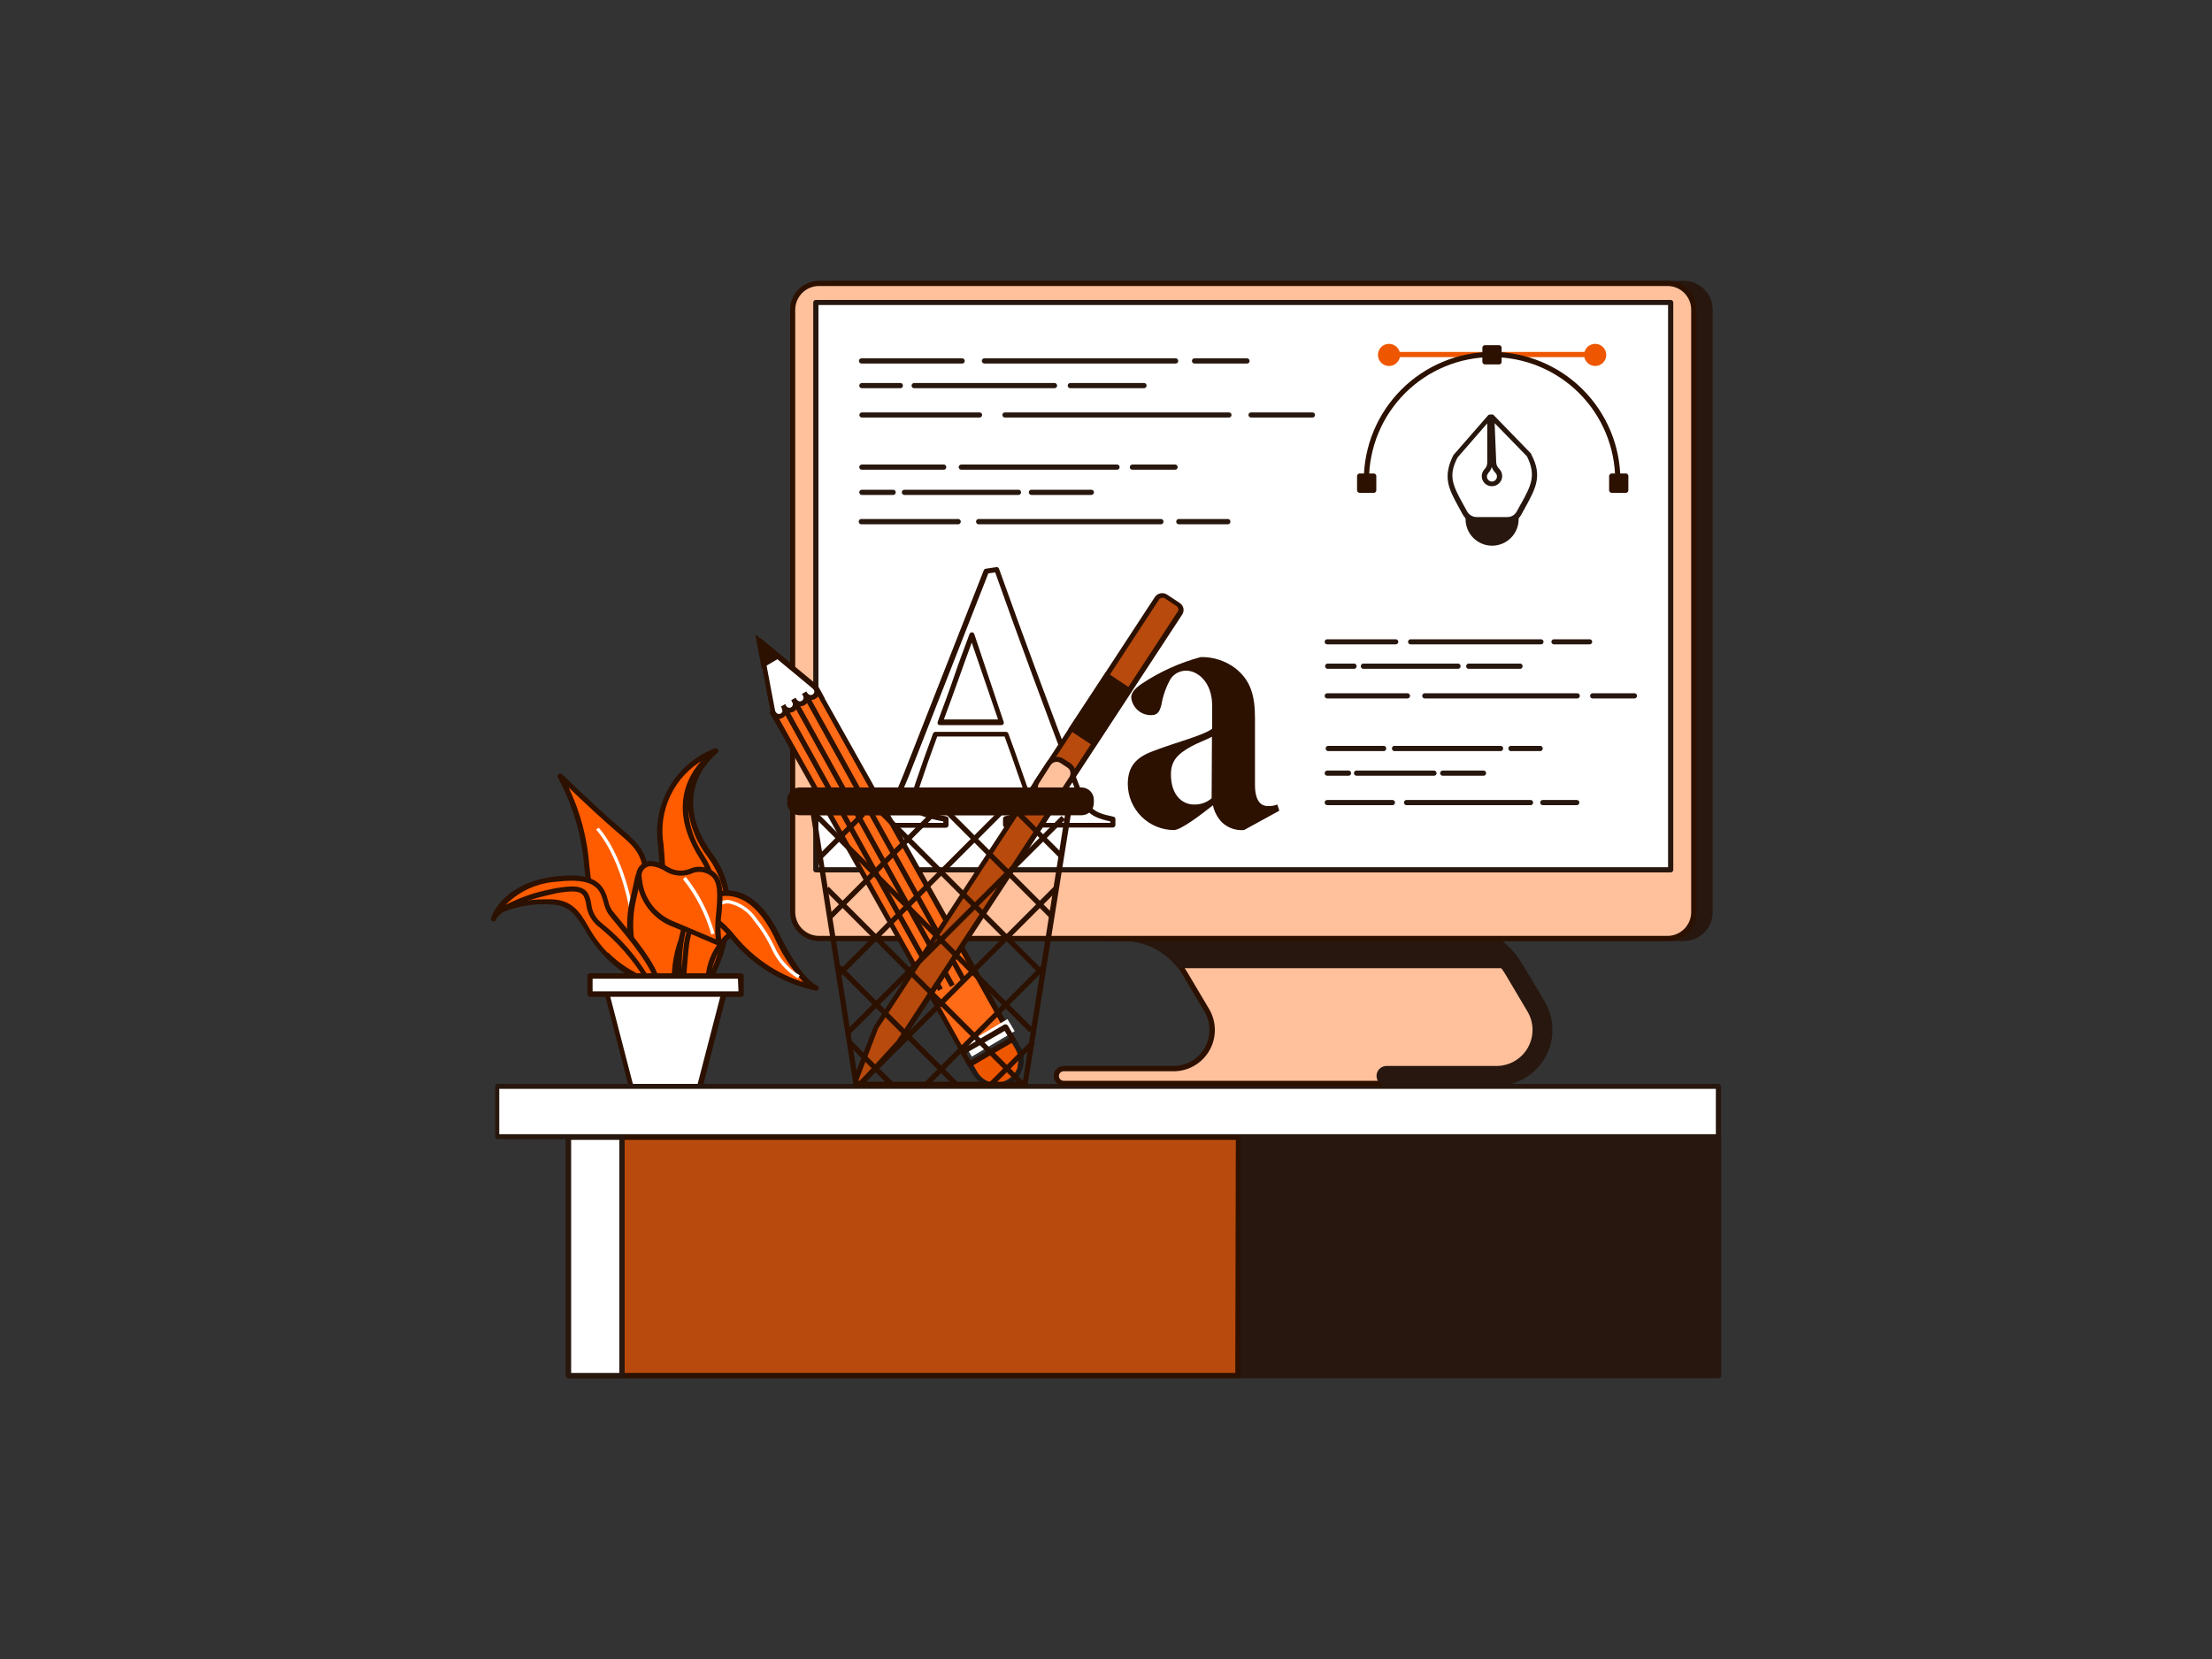 <?xml version="1.0" encoding="UTF-8"?> <svg xmlns="http://www.w3.org/2000/svg" width="200" height="150" viewBox="0 0 200 150" fill="none"><rect x="0" y="0" width="200" height="150" fill="#333333" stroke="none"/><g id="basics 1"><path id="Vector" d="M64.72 67.88C63.029 68.508 61.608 69.702 60.697 71.258C59.786 72.815 59.441 74.638 59.72 76.42C60.139 81.308 60.025 86.227 59.38 91.09H62.67C62.67 91.09 68.54 83.24 64.21 77.36C59.88 71.48 64.72 67.88 64.72 67.88Z" fill="#FF5C00"></path><path id="Vector_2" d="M64.87 68.07C64.909 68.034 64.936 67.986 64.945 67.933C64.954 67.88 64.945 67.826 64.919 67.779C64.894 67.732 64.854 67.695 64.805 67.673C64.756 67.652 64.702 67.647 64.65 67.66C62.916 68.316 61.459 69.546 60.523 71.145C59.585 72.745 59.224 74.617 59.5 76.45C59.908 81.318 59.794 86.216 59.16 91.06C59.151 91.127 59.169 91.196 59.21 91.25C59.232 91.276 59.26 91.296 59.291 91.31C59.322 91.324 59.356 91.331 59.39 91.33H62.68C62.717 91.328 62.753 91.318 62.786 91.3C62.819 91.283 62.847 91.259 62.87 91.23C62.93 91.15 68.79 83.17 64.41 77.23C60.28 71.6 64.68 68.21 64.87 68.07ZM62.56 90.86H59.65C60.291 86.064 60.409 81.212 60 76.39C59.738 74.877 59.953 73.319 60.614 71.933C61.275 70.547 62.349 69.4 63.69 68.65C62.5 70.13 60.96 73.25 64.08 77.5C68 82.83 63.19 90 62.56 90.86Z" fill="#2C1000"></path><path id="Vector_3" d="M64.27 68.3C63.27 69.16 60.16 72.3 63.45 77.47C67.37 83.63 61 91.07 61 91.07L59.4 91V91.12H62.69C62.69 91.12 68.56 83.27 64.23 77.39C60.75 72.64 63.18 69.39 64.27 68.3Z" fill="#FF5C00"></path><path id="Vector_4" d="M64.43 68.46C64.475 68.419 64.502 68.362 64.505 68.301C64.508 68.24 64.486 68.18 64.445 68.135C64.404 68.09 64.347 68.063 64.286 68.06C64.225 68.058 64.165 68.079 64.12 68.12C63.06 68.99 59.85 72.24 63.26 77.6C66.81 83.18 61.57 89.98 60.88 90.83L59.42 90.73C59.361 90.724 59.301 90.742 59.255 90.779C59.208 90.817 59.178 90.871 59.17 90.93V91.06C59.169 91.128 59.19 91.195 59.23 91.25C59.253 91.275 59.281 91.295 59.312 91.309C59.343 91.322 59.376 91.33 59.41 91.33H62.7C62.737 91.328 62.773 91.318 62.806 91.301C62.839 91.283 62.867 91.259 62.89 91.23C62.95 91.15 68.81 83.17 64.43 77.23C61.08 72.68 63.32 69.58 64.43 68.46ZM62.56 90.86H61.45C62.67 89.27 67.12 82.79 63.65 77.35C62.804 76.122 62.307 74.688 62.21 73.2C62.413 74.767 63.031 76.252 64 77.5C68 82.83 63.19 90 62.56 90.86Z" fill="#2C1000"></path><path id="Vector_5" d="M58.4 83.78C58.71 77.91 58.47 77.18 56.17 75.24C53.87 73.3 50.64 70.12 50.64 70.12C52.84 74.45 52.8 76.42 53.21 79.61C53.53 82.09 57.28 87.02 58.94 89.12C58.372 87.401 58.188 85.578 58.4 83.78Z" fill="#FF5C00"></path><path id="Vector_6" d="M58.63 83.79C58.94 77.91 58.73 77.09 56.32 75.06C53.91 73.03 50.83 70 50.8 70C50.758 69.964 50.705 69.944 50.65 69.944C50.595 69.944 50.542 69.964 50.5 70C50.477 70.014 50.456 70.033 50.44 70.056C50.423 70.078 50.411 70.103 50.405 70.13C50.398 70.157 50.397 70.185 50.401 70.213C50.406 70.24 50.416 70.266 50.43 70.29C51.801 72.809 52.619 75.59 52.83 78.45C52.87 78.85 52.92 79.27 52.98 79.71C53.3 82.16 56.74 86.79 58.76 89.33C58.782 89.358 58.809 89.38 58.84 89.396C58.871 89.411 58.905 89.42 58.94 89.42C58.98 89.43 59.021 89.43 59.06 89.42C59.109 89.389 59.145 89.343 59.164 89.288C59.182 89.233 59.181 89.174 59.16 89.12C58.584 87.406 58.403 85.584 58.63 83.79ZM53.44 79.58C53.394 79.14 53.344 78.72 53.29 78.32C53.115 75.854 52.48 73.443 51.42 71.21C52.56 72.3 54.51 74.14 56.02 75.42C58.22 77.27 58.48 77.85 58.17 83.77C58.062 85.183 58.126 86.603 58.36 88C56.56 85.65 53.72 81.67 53.44 79.58Z" fill="#2C1000"></path><path id="Vector_7" d="M53.9 75C56.51 78.06 57.1 83.4 57.11 83.46H57.42C57.42 83.41 56.81 77.97 54.14 74.84L53.9 75Z" fill="white"></path><path id="Vector_8" d="M59.73 90.09C59.73 90.09 59.42 89.72 58.94 89.09C59.32 90 59.73 90.09 59.73 90.09Z" fill="url(#paint0_linear_303_38)"></path><path id="Vector_9" d="M57.28 81.05C56.928 82.425 56.861 83.858 57.084 85.26C57.308 86.662 57.817 88.003 58.58 89.2H61C60.903 87.511 61.215 85.823 61.91 84.28C61.926 84.183 61.957 84.088 62 84C61.66 83.84 61.28 83.68 60.86 83.52C56.46 81.87 58.43 76.17 57.28 81.05Z" fill="#FF5C00"></path><path id="Vector_10" d="M62.14 83.83C61.78 83.66 61.39 83.5 60.98 83.34C60.154 83.023 59.435 82.48 58.904 81.772C58.373 81.064 58.053 80.221 57.98 79.34C57.98 79.12 57.92 78.93 57.71 78.93C57.5 78.93 57.47 79.04 57.36 79.58C57.29 79.88 57.2 80.36 57.04 81.04C56.672 82.446 56.601 83.914 56.83 85.35C57.059 86.785 57.583 88.158 58.37 89.38C58.392 89.41 58.421 89.433 58.454 89.449C58.487 89.465 58.524 89.472 58.56 89.47H61C61.031 89.473 61.062 89.469 61.092 89.459C61.121 89.448 61.148 89.431 61.17 89.409C61.192 89.388 61.209 89.361 61.219 89.332C61.23 89.302 61.233 89.271 61.23 89.24C61.137 87.585 61.442 85.932 62.12 84.42C62.16 84.348 62.203 84.278 62.25 84.21C62.265 84.18 62.273 84.148 62.273 84.115C62.273 84.082 62.265 84.049 62.25 84.02C62.254 83.981 62.245 83.942 62.225 83.907C62.206 83.873 62.176 83.846 62.14 83.83ZM61.68 84.18C60.989 85.689 60.67 87.342 60.75 89H58.75C58.042 87.832 57.573 86.535 57.368 85.184C57.164 83.833 57.229 82.455 57.56 81.13C57.64 80.79 57.71 80.5 57.76 80.25C57.937 81.057 58.315 81.806 58.859 82.429C59.402 83.051 60.094 83.526 60.87 83.81L61.75 84.17L61.68 84.18Z" fill="#2C1000"></path><path id="Vector_11" d="M63.52 82.28C61.08 83.5 61.78 88.76 61.78 88.76L64.08 89.57C63.98 88.82 64.029 88.057 64.225 87.326C64.42 86.595 64.759 85.91 65.22 85.31C66.78 83.44 67.81 84.16 67.81 84.16C67.81 84.16 66 81.05 63.52 82.28Z" fill="#FF5C00"></path><path id="Vector_12" d="M64.67 81.76C64.231 81.762 63.799 81.868 63.41 82.07C60.85 83.35 61.52 88.57 61.55 88.79C61.554 88.834 61.572 88.876 61.601 88.91C61.629 88.944 61.667 88.968 61.71 88.98L64 89.79H64.08C64.136 89.79 64.189 89.768 64.23 89.73C64.26 89.704 64.282 89.672 64.296 89.635C64.31 89.598 64.315 89.559 64.31 89.52C64.119 88.069 64.511 86.602 65.4 85.44C66.78 83.79 67.67 84.33 67.68 84.33C67.721 84.363 67.772 84.382 67.825 84.382C67.878 84.382 67.929 84.363 67.97 84.33C68.016 84.289 68.046 84.233 68.051 84.171C68.057 84.11 68.038 84.048 68 84C68 84 66.63 81.76 64.67 81.76ZM65.05 85.16C64.135 86.31 63.692 87.765 63.81 89.23L62 88.59C61.91 87.76 61.57 83.51 63.62 82.48C63.946 82.314 64.305 82.225 64.67 82.22C65.19 82.282 65.691 82.454 66.139 82.725C66.587 82.996 66.973 83.359 67.27 83.79C66.822 83.841 66.391 83.99 66.007 84.227C65.623 84.463 65.296 84.782 65.05 85.16Z" fill="#2C1000"></path><path id="Vector_13" d="M51.81 79.79C49.442 79.751 47.151 80.633 45.42 82.25C46.828 81.673 48.352 81.433 49.87 81.55C52.72 81.65 52.52 84.06 54.81 86.3C55.937 87.534 57.389 88.424 59 88.87C59 88.87 56 84.51 53.73 81.55C53.36 81 53.74 79.79 51.81 79.79Z" fill="#FF5C00"></path><path id="Vector_14" d="M53.94 81.41C53.861 81.27 53.803 81.118 53.77 80.96C53.62 80.37 53.41 79.56 51.77 79.56C49.336 79.51 46.98 80.419 45.21 82.09C45.174 82.132 45.154 82.185 45.154 82.24C45.154 82.295 45.174 82.348 45.21 82.39C45.242 82.434 45.289 82.466 45.342 82.478C45.395 82.491 45.451 82.485 45.5 82.46C46.876 81.905 48.36 81.672 49.84 81.78C51.51 81.84 52.05 82.78 52.84 83.99C53.339 84.895 53.958 85.73 54.68 86.47C55.839 87.742 57.338 88.654 59 89.1C59.044 89.102 59.087 89.091 59.124 89.068C59.162 89.046 59.192 89.014 59.212 88.975C59.232 88.936 59.241 88.893 59.237 88.849C59.233 88.806 59.217 88.765 59.19 88.73C59.19 88.73 56.14 84.34 53.94 81.41ZM54.94 86.14C54.249 85.426 53.657 84.622 53.18 83.75C52.43 82.48 51.78 81.38 49.85 81.31H49.33C48.39 81.302 47.453 81.409 46.54 81.63C48.09 80.563 49.928 79.995 51.81 80C53.05 80 53.18 80.51 53.32 81C53.361 81.221 53.446 81.432 53.57 81.62C55.3 83.93 57.57 87.12 58.44 88.39C57.154 87.879 55.984 87.114 55 86.14H54.94Z" fill="#2C1000"></path><path id="Vector_15" d="M55.14 82.42C54.37 81.42 55.14 78.89 50.28 79.42C45.82 79.96 44.77 82.58 44.63 83.03C44.74 82.74 45.45 81.56 49.75 80.59C54.69 79.48 52.08 82.02 54.31 83.59C55.915 84.885 57.288 86.444 58.37 88.2C58.37 88.2 59.64 90.3 59.37 88.55C59.1 86.8 55.9 83.44 55.14 82.42Z" fill="#FF5C00"></path><path id="Vector_16" d="M56.05 83.18C55.74 82.8 55.48 82.49 55.32 82.28C55.164 82.027 55.052 81.75 54.99 81.46C54.7 80.46 54.31 79.15 51.61 79.15C51.155 79.153 50.701 79.183 50.25 79.24C45.69 79.79 44.58 82.48 44.4 83.01C44.391 83.039 44.387 83.069 44.389 83.1C44.392 83.13 44.4 83.159 44.414 83.186C44.428 83.213 44.447 83.237 44.471 83.257C44.494 83.276 44.521 83.291 44.55 83.3C44.577 83.313 44.607 83.319 44.637 83.32C44.667 83.32 44.697 83.314 44.724 83.301C44.752 83.289 44.777 83.271 44.796 83.248C44.816 83.225 44.831 83.199 44.84 83.17C44.84 83.04 45.47 81.84 49.84 80.87C50.455 80.715 51.085 80.624 51.72 80.6C52.72 80.6 52.85 81.01 53 81.75C53.043 82.169 53.174 82.575 53.384 82.94C53.594 83.305 53.879 83.622 54.22 83.87C55.797 85.15 57.149 86.684 58.22 88.41C58.69 89.18 59.05 89.57 59.32 89.57C59.365 89.57 59.41 89.56 59.452 89.541C59.493 89.522 59.53 89.494 59.56 89.46C59.68 89.31 59.7 89.07 59.62 88.6C59.33 87.15 57.28 84.67 56.05 83.18ZM58.57 88.18C57.479 86.392 56.085 84.808 54.45 83.5C54.165 83.281 53.93 83.005 53.757 82.69C53.585 82.375 53.48 82.028 53.45 81.67C53.29 80.92 53.13 80.15 51.71 80.15C51.036 80.171 50.365 80.261 49.71 80.42C48.316 80.693 46.969 81.164 45.71 81.82C46.946 80.567 48.603 79.819 50.36 79.72C50.791 79.663 51.225 79.633 51.66 79.63C54.01 79.63 54.31 80.63 54.59 81.63C54.668 81.984 54.806 82.323 55 82.63C55.16 82.85 55.42 83.16 55.74 83.55C56.94 85 58.94 87.42 59.16 88.75C59.16 88.88 59.16 88.97 59.16 89.04C58.933 88.771 58.736 88.48 58.57 88.17V88.18Z" fill="#2C1000"></path><path id="Vector_17" d="M70.29 84.61C68.05 80.09 65.35 80.38 63.55 81.37C61 82.78 61.42 88.64 61.42 88.64L61.78 88.76C61.78 88.76 61.84 87.62 62.04 85.66C62.24 83.7 63.2 80.93 66.31 84.79C68.234 87.114 70.888 88.718 73.84 89.34C73.84 89.34 72.52 89.14 70.29 84.61Z" fill="#FF5C00"></path><path id="Vector_18" d="M73.89 89.11C73.89 89.11 72.6 88.78 70.49 84.51C69.19 81.87 67.58 80.51 65.71 80.51C64.911 80.523 64.128 80.743 63.44 81.15C60.79 82.61 61.17 88.39 61.18 88.64C61.187 88.686 61.207 88.729 61.237 88.764C61.267 88.799 61.306 88.826 61.35 88.84L61.71 88.96C61.743 88.975 61.779 88.982 61.815 88.982C61.851 88.982 61.887 88.975 61.92 88.96C61.949 88.939 61.972 88.912 61.989 88.881C62.007 88.85 62.017 88.815 62.02 88.78C62.02 88.78 62.08 87.62 62.27 85.7C62.33 85.09 62.61 83.1 63.69 83.1C64.12 83.1 64.9 83.42 66.13 84.94C68.082 87.322 70.793 88.96 73.81 89.58C73.871 89.58 73.93 89.556 73.973 89.513C74.016 89.469 74.04 89.411 74.04 89.35C74.04 89.289 74.016 89.231 73.973 89.187C73.93 89.144 73.871 89.12 73.81 89.12L73.89 89.11ZM66.5 84.64C65.4 83.28 64.5 82.64 63.69 82.64C62.26 82.64 61.89 84.75 61.81 85.64C61.73 86.53 61.67 87.13 61.63 87.64C61.63 85.94 61.88 82.55 63.63 81.58C64.238 81.222 64.925 81.023 65.63 81C67.31 81 68.78 82.25 70 84.71C70.66 86.201 71.547 87.581 72.63 88.8C70.228 88.034 68.099 86.589 66.5 84.64Z" fill="#2C1000"></path><path id="Vector_19" d="M70 85.54C69.564 84.648 69.027 83.809 68.4 83.04C67.821 82.19 66.936 81.595 65.93 81.38C65.575 81.342 65.218 81.438 64.93 81.65L65.14 81.88C65.37 81.72 65.652 81.652 65.93 81.69C66.851 81.894 67.655 82.451 68.17 83.24C68.787 83.99 69.311 84.813 69.73 85.69C70.224 86.843 71.067 87.811 72.14 88.46L72.31 88.19C71.275 87.579 70.465 86.649 70 85.54Z" fill="white"></path><path id="Vector_20" d="M64.37 79C64.088 78.785 63.752 78.653 63.398 78.618C63.045 78.582 62.69 78.645 62.37 78.8C62.026 78.936 61.656 78.99 61.288 78.957C60.92 78.924 60.564 78.805 60.25 78.61C57.89 77.2 57.72 79.14 57.72 79.14L57.78 79.66C57.894 80.528 58.24 81.348 58.783 82.034C59.325 82.721 60.043 83.248 60.86 83.56C61.28 83.72 64.98 85.31 64.98 85.31C64.52 83.3 65.81 80 64.37 79Z" fill="#FF5C00"></path><path id="Vector_21" d="M64.51 78.79C64.199 78.559 63.831 78.417 63.445 78.379C63.06 78.34 62.671 78.406 62.32 78.57C62.01 78.692 61.675 78.739 61.344 78.707C61.012 78.676 60.692 78.567 60.41 78.39C59.94 78.074 59.395 77.884 58.83 77.84C58.485 77.848 58.156 77.988 57.912 78.232C57.668 78.476 57.528 78.805 57.52 79.15L57.59 79.67C57.702 80.581 58.063 81.444 58.632 82.163C59.202 82.883 59.959 83.432 60.82 83.75C61.23 83.91 64.89 85.48 64.93 85.5H65.02C65.076 85.5 65.129 85.478 65.17 85.44C65.204 85.413 65.229 85.377 65.243 85.337C65.257 85.296 65.26 85.252 65.25 85.21C65.114 84.309 65.114 83.392 65.25 82.49C65.36 81 65.48 79.5 64.51 78.79ZM64.76 82.5C64.659 83.303 64.642 84.114 64.71 84.92C63.71 84.51 61.32 83.47 60.98 83.34C60.205 83.049 59.524 82.553 59.01 81.905C58.495 81.257 58.167 80.481 58.06 79.66L58 79.14C58.01 78.921 58.102 78.715 58.258 78.561C58.413 78.407 58.621 78.317 58.84 78.31C59.32 78.353 59.782 78.519 60.18 78.79C60.525 79 60.913 79.128 61.316 79.165C61.718 79.201 62.123 79.145 62.5 79C62.778 78.867 63.087 78.813 63.394 78.843C63.7 78.873 63.993 78.986 64.24 79.17C65 79.72 64.88 81.07 64.76 82.5Z" fill="#2C1000"></path><path id="Vector_22" d="M57.04 98.21H63.26L65.84 88.26H54.46L57.04 98.21Z" fill="white"></path><path id="Vector_23" d="M65.84 88H54.46C54.424 88 54.388 88.008 54.355 88.024C54.322 88.04 54.293 88.062 54.27 88.09C54.255 88.121 54.247 88.155 54.247 88.19C54.247 88.225 54.255 88.259 54.27 88.29L56.86 98.29C56.873 98.338 56.902 98.381 56.941 98.412C56.981 98.443 57.03 98.459 57.08 98.46H63.3C63.351 98.46 63.402 98.444 63.443 98.413C63.484 98.382 63.515 98.339 63.53 98.29L66.11 88.29C66.119 88.255 66.121 88.219 66.113 88.183C66.106 88.148 66.091 88.115 66.068 88.087C66.046 88.059 66.017 88.036 65.984 88.021C65.952 88.006 65.916 87.999 65.88 88H65.84ZM63.08 98H57.22L54.76 88.51H65.54L63.08 98Z" fill="#2C1000"></path><path id="Vector_24" d="M66.96 88.26H53.35V89.9H66.96V88.26Z" fill="white"></path><path id="Vector_25" d="M67 88H53.35C53.319 87.999 53.288 88.004 53.259 88.015C53.23 88.026 53.203 88.042 53.181 88.064C53.158 88.085 53.141 88.111 53.128 88.14C53.116 88.168 53.11 88.199 53.11 88.23V89.9C53.112 89.962 53.139 90.02 53.184 90.063C53.228 90.106 53.288 90.13 53.35 90.13H67C67.062 90.13 67.121 90.106 67.166 90.063C67.211 90.02 67.237 89.962 67.24 89.9V88.26C67.244 88.227 67.241 88.192 67.231 88.16C67.221 88.128 67.204 88.099 67.181 88.074C67.158 88.049 67.13 88.029 67.099 88.017C67.067 88.004 67.034 87.998 67 88ZM66.77 89.63H53.58V88.49H66.72L66.77 89.63Z" fill="#2C1000"></path><path id="Vector_26" d="M61.75 79.49C62.936 80.964 63.807 82.666 64.31 84.49L64.61 84.4C64.095 82.534 63.208 80.793 62 79.28L61.75 79.49Z" fill="white"></path><path id="Vector_27" d="M155.38 98.22H44.95V102.77H155.38V98.22Z" fill="white"></path><path id="Vector_28" d="M155.38 98H45C44.939 98 44.88 98.024 44.837 98.067C44.794 98.111 44.77 98.169 44.77 98.23V102.78C44.773 102.839 44.798 102.895 44.841 102.936C44.884 102.977 44.941 103 45 103H155.38C155.441 103 155.5 102.976 155.543 102.933C155.586 102.889 155.61 102.831 155.61 102.77V98.22C155.607 98.161 155.582 98.105 155.539 98.064C155.496 98.023 155.439 98 155.38 98ZM155.14 102.55H45.14V98.45H155.14V102.55Z" fill="#27170E"></path><path id="Vector_29" d="M155.37 102.82H51.4V124.37H155.37V102.82Z" fill="#27170E"></path><path id="Vector_30" d="M155.38 102.59H51.4C51.339 102.59 51.281 102.614 51.237 102.657C51.194 102.7 51.17 102.759 51.17 102.82V124.37C51.169 124.401 51.174 124.432 51.185 124.461C51.196 124.49 51.212 124.517 51.234 124.539C51.255 124.562 51.281 124.579 51.31 124.592C51.338 124.604 51.369 124.61 51.4 124.61H155.4C155.462 124.607 155.521 124.581 155.563 124.536C155.606 124.492 155.63 124.432 155.63 124.37V102.82C155.63 102.788 155.624 102.756 155.611 102.727C155.598 102.698 155.579 102.671 155.556 102.65C155.532 102.628 155.505 102.612 155.474 102.601C155.444 102.591 155.412 102.587 155.38 102.59ZM155.14 124.14H51.64V103.06H155.14V124.14Z" fill="#27170E"></path><path id="Vector_31" d="M111.92 102.82H51.4V124.37H111.92V102.82Z" fill="#B74A0C"></path><path id="Vector_32" d="M111.92 102.59H51.4C51.339 102.59 51.281 102.614 51.237 102.657C51.194 102.701 51.17 102.759 51.17 102.82V124.37C51.169 124.401 51.174 124.432 51.185 124.461C51.196 124.49 51.212 124.517 51.234 124.539C51.255 124.562 51.281 124.579 51.31 124.592C51.338 124.604 51.369 124.61 51.4 124.61H111.92C111.951 124.61 111.982 124.604 112.011 124.592C112.039 124.579 112.065 124.562 112.086 124.539C112.108 124.517 112.125 124.49 112.136 124.461C112.147 124.432 112.151 124.401 112.15 124.37V102.82C112.15 102.759 112.126 102.701 112.083 102.657C112.04 102.614 111.981 102.59 111.92 102.59ZM111.69 124.14H51.69V103.06H111.74L111.69 124.14Z" fill="#2C1000"></path><path id="Vector_33" d="M56.24 102.82H51.4V124.37H56.24V102.82Z" fill="white"></path><path id="Vector_34" d="M56.25 102.59H51.4C51.339 102.59 51.281 102.614 51.237 102.657C51.194 102.701 51.17 102.759 51.17 102.82V124.37C51.169 124.401 51.174 124.432 51.185 124.461C51.196 124.49 51.212 124.517 51.234 124.539C51.255 124.562 51.281 124.579 51.31 124.592C51.338 124.604 51.369 124.61 51.4 124.61H56.25C56.281 124.61 56.312 124.604 56.34 124.592C56.369 124.579 56.395 124.562 56.416 124.539C56.438 124.517 56.455 124.49 56.466 124.461C56.477 124.432 56.481 124.401 56.48 124.37V102.82C56.48 102.759 56.456 102.701 56.413 102.657C56.37 102.614 56.311 102.59 56.25 102.59ZM56 124.14H51.64V103.06H56V124.14Z" fill="#27170E"></path><path id="Vector_35" d="M137.09 87.28C136.396 86.132 135.417 85.181 134.249 84.521C133.081 83.861 131.762 83.513 130.42 83.51H100.11C100.022 83.509 99.935 83.525 99.854 83.557C99.773 83.59 99.699 83.638 99.637 83.7C99.574 83.761 99.525 83.834 99.491 83.915C99.457 83.996 99.44 84.083 99.44 84.17C99.44 84.348 99.51 84.518 99.636 84.644C99.762 84.769 99.932 84.84 100.11 84.84H101.57C102.684 84.848 103.777 85.143 104.744 85.696C105.711 86.25 106.519 87.043 107.09 88L109.09 91.37C109.406 91.901 109.576 92.506 109.582 93.123C109.588 93.741 109.431 94.349 109.127 94.887C108.822 95.424 108.381 95.871 107.847 96.183C107.314 96.494 106.707 96.659 106.09 96.66H96.17C96.082 96.66 95.996 96.677 95.915 96.711C95.834 96.745 95.761 96.795 95.7 96.857C95.638 96.919 95.59 96.993 95.557 97.074C95.525 97.156 95.508 97.243 95.51 97.33C95.508 97.417 95.525 97.504 95.557 97.584C95.59 97.665 95.639 97.738 95.7 97.8C95.762 97.861 95.835 97.91 95.916 97.943C95.996 97.975 96.083 97.991 96.17 97.99H135C135.855 97.992 136.695 97.767 137.435 97.338C138.174 96.908 138.786 96.289 139.207 95.545C139.628 94.801 139.844 93.959 139.832 93.104C139.821 92.249 139.582 91.412 139.14 90.68L137.09 87.28Z" fill="#FFC09C"></path><path id="Vector_36" d="M137.29 87.16C136.579 85.973 135.572 84.99 134.368 84.308C133.164 83.627 131.804 83.269 130.42 83.27H100.11C99.871 83.27 99.642 83.365 99.474 83.534C99.305 83.702 99.21 83.931 99.21 84.17C99.21 84.409 99.305 84.638 99.474 84.806C99.642 84.975 99.871 85.07 100.11 85.07H101.57C102.639 85.073 103.69 85.351 104.621 85.876C105.553 86.401 106.334 87.157 106.89 88.07L108.89 91.44C109.188 91.935 109.349 92.5 109.356 93.078C109.363 93.656 109.217 94.225 108.932 94.728C108.647 95.23 108.234 95.648 107.735 95.938C107.235 96.229 106.668 96.381 106.09 96.38H96.17C95.931 96.38 95.702 96.475 95.534 96.644C95.365 96.812 95.27 97.041 95.27 97.28C95.27 97.519 95.365 97.748 95.534 97.916C95.702 98.085 95.931 98.18 96.17 98.18H135C135.895 98.178 136.774 97.939 137.547 97.487C138.32 97.035 138.959 96.386 139.4 95.607C139.841 94.828 140.068 93.946 140.057 93.05C140.047 92.155 139.799 91.279 139.34 90.51L137.29 87.16ZM139 95.39C138.604 96.102 138.023 96.693 137.319 97.103C136.616 97.513 135.814 97.726 135 97.72H96.17C96.056 97.72 95.947 97.675 95.866 97.594C95.785 97.513 95.74 97.404 95.74 97.29C95.74 97.176 95.785 97.067 95.866 96.986C95.947 96.905 96.056 96.86 96.17 96.86H106.11C106.77 96.86 107.419 96.686 107.99 96.353C108.56 96.021 109.032 95.543 109.358 94.968C109.683 94.394 109.85 93.743 109.842 93.083C109.833 92.422 109.65 91.776 109.31 91.21L107.31 87.84C106.715 86.854 105.877 86.038 104.875 85.47C103.873 84.903 102.742 84.603 101.59 84.6H100.13C100.016 84.6 99.907 84.555 99.826 84.474C99.745 84.393 99.7 84.284 99.7 84.17C99.7 84.056 99.745 83.947 99.826 83.866C99.907 83.785 100.016 83.74 100.13 83.74H130.44C131.742 83.742 133.022 84.08 134.155 84.721C135.289 85.362 136.237 86.285 136.91 87.4L138.91 90.77C139.336 91.462 139.569 92.255 139.585 93.068C139.601 93.88 139.399 94.682 139 95.39Z" fill="#2C1000"></path><path id="Vector_37" d="M130.42 83.51H100.11C100.022 83.509 99.936 83.525 99.854 83.557C99.773 83.59 99.699 83.638 99.637 83.7C99.574 83.761 99.525 83.834 99.491 83.915C99.457 83.996 99.44 84.083 99.44 84.17C99.44 84.348 99.51 84.518 99.636 84.644C99.762 84.769 99.932 84.84 100.11 84.84H101.57C102.547 84.843 103.51 85.067 104.388 85.495C105.266 85.922 106.036 86.543 106.64 87.31H137.11C136.418 86.153 135.438 85.195 134.265 84.529C133.093 83.863 131.768 83.512 130.42 83.51Z" fill="#27170E"></path><path id="Vector_38" d="M130.42 83.27H100.11C99.871 83.27 99.642 83.365 99.474 83.534C99.305 83.702 99.21 83.931 99.21 84.17C99.21 84.409 99.305 84.638 99.474 84.806C99.642 84.975 99.871 85.07 100.11 85.07H101.57C102.51 85.075 103.437 85.291 104.281 85.703C105.126 86.115 105.867 86.712 106.45 87.45C106.472 87.479 106.501 87.502 106.534 87.518C106.567 87.534 106.603 87.541 106.64 87.54H137.11C137.15 87.537 137.189 87.523 137.222 87.501C137.256 87.478 137.283 87.447 137.3 87.41C137.319 87.371 137.329 87.328 137.329 87.285C137.329 87.242 137.319 87.199 137.3 87.16C136.588 85.971 135.58 84.988 134.374 84.306C133.168 83.624 131.805 83.267 130.42 83.27ZM106.75 87.07C106.122 86.302 105.332 85.682 104.436 85.255C103.541 84.828 102.562 84.605 101.57 84.6H100.11C99.996 84.6 99.886 84.555 99.806 84.474C99.725 84.394 99.68 84.284 99.68 84.17C99.68 84.056 99.725 83.947 99.806 83.866C99.886 83.785 99.996 83.74 100.11 83.74H130.42C131.656 83.744 132.872 84.049 133.963 84.629C135.054 85.209 135.986 86.047 136.68 87.07H106.75Z" fill="#27170E"></path><path id="Vector_39" d="M137.44 87.28C136.748 86.132 135.771 85.181 134.605 84.521C133.438 83.86 132.12 83.512 130.78 83.51H129.32C129.232 83.509 129.145 83.525 129.064 83.557C128.983 83.59 128.909 83.638 128.847 83.7C128.784 83.761 128.735 83.834 128.701 83.915C128.667 83.996 128.65 84.083 128.65 84.17C128.65 84.348 128.72 84.518 128.846 84.644C128.972 84.769 129.142 84.84 129.32 84.84H130.78C131.894 84.848 132.987 85.143 133.954 85.696C134.921 86.25 135.729 87.043 136.3 88L138.3 91.37C138.619 91.9 138.791 92.506 138.8 93.125C138.808 93.743 138.651 94.353 138.346 94.892C138.04 95.43 137.597 95.877 137.062 96.188C136.527 96.499 135.919 96.662 135.3 96.66H125.36C125.272 96.66 125.186 96.677 125.105 96.711C125.024 96.745 124.951 96.795 124.89 96.857C124.828 96.919 124.78 96.993 124.747 97.074C124.715 97.156 124.698 97.243 124.7 97.33C124.698 97.417 124.715 97.504 124.747 97.584C124.78 97.665 124.829 97.738 124.89 97.8C124.952 97.861 125.025 97.91 125.106 97.943C125.186 97.975 125.273 97.991 125.36 97.99H135.3C136.155 97.992 136.995 97.767 137.734 97.338C138.474 96.908 139.085 96.289 139.507 95.545C139.928 94.801 140.144 93.959 140.132 93.104C140.121 92.249 139.882 91.412 139.44 90.68L137.44 87.28Z" fill="#27170E"></path><path id="Vector_40" d="M137.64 87.16C136.93 85.974 135.925 84.993 134.723 84.311C133.52 83.629 132.162 83.271 130.78 83.27H129.32C129.081 83.27 128.852 83.365 128.684 83.534C128.515 83.702 128.42 83.931 128.42 84.17C128.42 84.409 128.515 84.638 128.684 84.806C128.852 84.975 129.081 85.07 129.32 85.07H130.78C131.849 85.072 132.9 85.349 133.832 85.875C134.764 86.4 135.545 87.156 136.1 88.07L138.1 91.44C138.398 91.935 138.558 92.5 138.566 93.078C138.573 93.656 138.427 94.225 138.142 94.728C137.857 95.23 137.444 95.648 136.945 95.938C136.445 96.229 135.878 96.381 135.3 96.38H125.36C125.121 96.38 124.892 96.475 124.724 96.644C124.555 96.812 124.46 97.041 124.46 97.28C124.46 97.519 124.555 97.748 124.724 97.916C124.892 98.085 125.121 98.18 125.36 98.18H135.3C136.196 98.181 137.077 97.944 137.852 97.492C138.627 97.041 139.267 96.392 139.709 95.612C140.15 94.832 140.377 93.948 140.365 93.052C140.352 92.155 140.102 91.278 139.64 90.51L137.64 87.16ZM139.32 95.39C138.924 96.102 138.343 96.693 137.639 97.103C136.935 97.513 136.134 97.726 135.32 97.72H125.38C125.266 97.72 125.157 97.675 125.076 97.594C124.995 97.513 124.95 97.404 124.95 97.29C124.95 97.176 124.995 97.067 125.076 96.986C125.157 96.905 125.266 96.86 125.38 96.86H135.32C135.98 96.86 136.629 96.686 137.2 96.353C137.77 96.021 138.242 95.543 138.568 94.968C138.893 94.394 139.06 93.743 139.052 93.083C139.043 92.422 138.86 91.776 138.52 91.21L136.52 87.84C135.925 86.854 135.087 86.038 134.085 85.47C133.083 84.903 131.951 84.603 130.8 84.6H129.34C129.226 84.6 129.117 84.555 129.036 84.474C128.955 84.393 128.91 84.284 128.91 84.17C128.91 84.056 128.955 83.947 129.036 83.866C129.117 83.785 129.226 83.74 129.34 83.74H130.8C132.101 83.743 133.379 84.081 134.51 84.722C135.642 85.364 136.589 86.286 137.26 87.4L139.26 90.76C139.683 91.456 139.912 92.252 139.923 93.067C139.934 93.881 139.725 94.684 139.32 95.39Z" fill="#27170E"></path><path id="Vector_41" d="M152.23 25.63H75.52C74.206 25.63 73.14 26.696 73.14 28.01V82.47C73.14 83.784 74.206 84.85 75.52 84.85H152.23C153.545 84.85 154.61 83.784 154.61 82.47V28.01C154.61 26.696 153.545 25.63 152.23 25.63Z" fill="#27170E"></path><path id="Vector_42" d="M152.24 25.39H75.52C74.828 25.39 74.164 25.665 73.675 26.154C73.185 26.644 72.91 27.308 72.91 28V82.47C72.91 82.813 72.978 83.152 73.109 83.469C73.24 83.785 73.432 84.073 73.675 84.316C73.917 84.558 74.205 84.75 74.521 84.881C74.838 85.013 75.177 85.08 75.52 85.08H152.24C152.583 85.08 152.922 85.013 153.239 84.881C153.556 84.75 153.843 84.558 154.086 84.316C154.328 84.073 154.52 83.785 154.651 83.469C154.783 83.152 154.85 82.813 154.85 82.47V28C154.85 27.308 154.575 26.644 154.086 26.154C153.596 25.665 152.932 25.39 152.24 25.39ZM154.38 82.47C154.38 83.038 154.155 83.584 153.754 83.987C153.353 84.39 152.809 84.617 152.24 84.62H75.52C74.95 84.62 74.403 84.394 74 83.99C73.597 83.587 73.37 83.04 73.37 82.47V28C73.37 27.718 73.426 27.439 73.534 27.179C73.642 26.919 73.801 26.682 74.001 26.483C74.2 26.284 74.437 26.127 74.698 26.02C74.959 25.913 75.238 25.859 75.52 25.86H152.24C152.808 25.86 153.352 26.085 153.753 26.487C154.155 26.888 154.38 27.433 154.38 28V82.47Z" fill="#27170E"></path><path id="Vector_43" d="M150.76 25.63H74.05C72.736 25.63 71.67 26.696 71.67 28.01V82.47C71.67 83.784 72.736 84.85 74.05 84.85H150.76C152.074 84.85 153.14 83.784 153.14 82.47V28.01C153.14 26.696 152.074 25.63 150.76 25.63Z" fill="#FFC09C"></path><path id="Vector_44" d="M150.77 25.39H74.05C73.358 25.39 72.694 25.665 72.204 26.154C71.715 26.644 71.44 27.308 71.44 28V82.47C71.44 82.813 71.507 83.152 71.639 83.469C71.77 83.785 71.962 84.073 72.204 84.316C72.447 84.558 72.734 84.75 73.051 84.881C73.368 85.013 73.707 85.08 74.05 85.08H150.77C151.113 85.08 151.452 85.013 151.769 84.881C152.085 84.75 152.373 84.558 152.615 84.316C152.858 84.073 153.05 83.785 153.181 83.469C153.312 83.152 153.38 82.813 153.38 82.47V28C153.38 27.308 153.105 26.644 152.615 26.154C152.126 25.665 151.462 25.39 150.77 25.39ZM152.91 82.47C152.91 83.038 152.685 83.584 152.284 83.987C151.883 84.39 151.338 84.617 150.77 84.62H74.05C73.481 84.617 72.935 84.39 72.533 83.987C72.13 83.585 71.903 83.039 71.9 82.47V28C71.903 27.431 72.13 26.887 72.533 26.486C72.936 26.085 73.481 25.86 74.05 25.86H150.77C151.338 25.86 151.882 26.085 152.283 26.487C152.684 26.888 152.91 27.433 152.91 28V82.47Z" fill="#2C1000"></path><path id="Vector_45" d="M151.05 27.35H73.76V78.64H151.05V27.35Z" fill="white"></path><path id="Vector_46" d="M151.05 27.12H73.76C73.73 27.12 73.7 27.126 73.672 27.137C73.644 27.149 73.619 27.166 73.597 27.187C73.576 27.209 73.559 27.234 73.547 27.262C73.536 27.29 73.53 27.32 73.53 27.35V78.64C73.529 78.671 73.534 78.702 73.545 78.731C73.555 78.76 73.572 78.787 73.594 78.809C73.615 78.832 73.641 78.849 73.67 78.862C73.698 78.874 73.729 78.88 73.76 78.88H151.05C151.114 78.88 151.175 78.855 151.22 78.81C151.265 78.765 151.29 78.704 151.29 78.64V27.35C151.29 27.319 151.284 27.288 151.272 27.26C151.259 27.231 151.242 27.205 151.219 27.184C151.197 27.162 151.17 27.145 151.141 27.134C151.112 27.124 151.081 27.119 151.05 27.12ZM150.82 78.41H74V27.58H150.82V78.41Z" fill="#27170E"></path><path id="Vector_47" d="M132.74 46.94C132.74 47.516 132.969 48.068 133.376 48.474C133.783 48.881 134.335 49.11 134.91 49.11C135.486 49.11 136.038 48.881 136.445 48.474C136.852 48.068 137.08 47.516 137.08 46.94V46.41H132.74V46.94Z" fill="#27170E"></path><path id="Vector_48" d="M137.08 46.18H132.74C132.679 46.18 132.62 46.204 132.577 46.247C132.534 46.291 132.51 46.349 132.51 46.41V46.94C132.51 47.577 132.763 48.187 133.213 48.637C133.663 49.087 134.273 49.34 134.91 49.34C135.546 49.34 136.157 49.087 136.607 48.637C137.057 48.187 137.31 47.577 137.31 46.94V46.41C137.31 46.349 137.286 46.291 137.242 46.247C137.199 46.204 137.141 46.18 137.08 46.18ZM136.84 46.94C136.805 47.429 136.585 47.887 136.226 48.221C135.867 48.555 135.395 48.741 134.905 48.741C134.414 48.741 133.942 48.555 133.583 48.221C133.224 47.887 133.005 47.429 132.97 46.94V46.65H136.84V46.94Z" fill="#27170E"></path><path id="Vector_49" d="M134.89 37.72L135.05 41.84C135.055 42.133 135.173 42.413 135.38 42.62C135.452 42.687 135.508 42.769 135.543 42.861C135.578 42.953 135.59 43.052 135.58 43.15C135.56 43.317 135.479 43.472 135.353 43.583C135.226 43.695 135.064 43.757 134.895 43.757C134.726 43.757 134.563 43.695 134.437 43.583C134.311 43.472 134.23 43.317 134.21 43.15C134.21 42.976 134.274 42.809 134.39 42.68C134.588 42.472 134.699 42.197 134.7 41.91V37.76L131.61 41.31C130.61 43.11 131.16 44.11 132.11 45.83L132.46 46.47C132.562 46.658 132.714 46.814 132.9 46.922C133.085 47.029 133.296 47.084 133.51 47.08H136.33C136.536 47.076 136.737 47.018 136.913 46.91C137.088 46.803 137.232 46.651 137.33 46.47L137.7 45.79C138.7 44.05 139.19 43.04 138.25 41.26L134.89 37.72Z" fill="white"></path><path id="Vector_50" d="M138.42 41L135.06 37.54C135.027 37.506 134.985 37.483 134.938 37.474C134.892 37.465 134.843 37.471 134.8 37.49C134.755 37.476 134.706 37.475 134.66 37.487C134.614 37.499 134.572 37.525 134.54 37.56L131.41 41.15C130.41 43.15 130.99 44.21 131.91 45.89L132.26 46.53C132.383 46.752 132.562 46.938 132.78 47.068C132.998 47.198 133.246 47.268 133.5 47.27H136.33C136.581 47.266 136.826 47.196 137.041 47.066C137.255 46.936 137.431 46.751 137.55 46.53L137.92 45.86C138.86 44.14 139.47 43.01 138.46 41.1L138.42 41ZM134.56 42.77C134.711 42.616 134.821 42.427 134.88 42.22C134.948 42.425 135.065 42.61 135.22 42.76C135.282 42.824 135.325 42.905 135.342 42.993C135.358 43.081 135.349 43.172 135.315 43.255C135.281 43.337 135.224 43.409 135.15 43.459C135.077 43.51 134.99 43.538 134.9 43.54C134.78 43.54 134.664 43.493 134.578 43.409C134.492 43.325 134.443 43.21 134.44 43.09C134.443 42.979 134.486 42.873 134.56 42.79V42.77ZM137.5 45.58L137.13 46.26C137.05 46.407 136.931 46.531 136.787 46.617C136.643 46.703 136.478 46.749 136.31 46.75H133.49C133.322 46.745 133.157 46.697 133.012 46.612C132.867 46.526 132.746 46.405 132.66 46.26L132.31 45.62C131.31 43.83 130.94 42.98 131.79 41.36L134.47 38.28V41.81C134.473 41.923 134.453 42.035 134.412 42.139C134.371 42.244 134.309 42.34 134.23 42.42C134.103 42.552 134.019 42.719 133.988 42.9C133.957 43.081 133.982 43.266 134.059 43.433C134.136 43.599 134.261 43.739 134.418 43.833C134.575 43.927 134.757 43.971 134.94 43.96C135.165 43.949 135.378 43.856 135.54 43.7C135.701 43.544 135.801 43.334 135.82 43.11C135.83 42.978 135.811 42.845 135.764 42.721C135.717 42.596 135.644 42.483 135.55 42.39C135.466 42.31 135.398 42.214 135.352 42.108C135.305 42.001 135.281 41.886 135.28 41.77L135.14 38.26L138.06 41.26C138.93 43 138.42 43.92 137.5 45.6V45.58Z" fill="#27170E"></path><path id="Vector_51" d="M144.27 31.82H125.54V32.29H144.27V31.82Z" fill="#EE5600"></path><path id="Vector_52" d="M125.59 31.09C125.392 31.09 125.199 31.149 125.034 31.259C124.87 31.368 124.742 31.525 124.666 31.707C124.59 31.89 124.57 32.091 124.609 32.285C124.648 32.479 124.743 32.657 124.883 32.797C125.023 32.937 125.201 33.032 125.395 33.071C125.589 33.109 125.79 33.09 125.973 33.014C126.155 32.938 126.311 32.81 126.421 32.645C126.531 32.481 126.59 32.288 126.59 32.09C126.59 31.825 126.484 31.57 126.297 31.383C126.109 31.195 125.855 31.09 125.59 31.09Z" fill="#EE5600"></path><path id="Vector_53" d="M144.23 31.09C144.032 31.09 143.839 31.149 143.674 31.259C143.51 31.368 143.382 31.525 143.306 31.707C143.23 31.89 143.211 32.091 143.249 32.285C143.288 32.479 143.383 32.657 143.523 32.797C143.663 32.937 143.841 33.032 144.035 33.071C144.229 33.109 144.43 33.09 144.613 33.014C144.795 32.938 144.952 32.81 145.061 32.645C145.171 32.481 145.23 32.288 145.23 32.09C145.23 31.825 145.125 31.57 144.937 31.383C144.75 31.195 144.495 31.09 144.23 31.09Z" fill="#EE5600"></path><path id="Vector_54" d="M134.91 31.82C131.834 31.823 128.885 33.046 126.711 35.22C124.536 37.395 123.313 40.344 123.31 43.42H123.78C123.78 40.468 124.953 37.637 127.04 35.55C129.127 33.463 131.958 32.29 134.91 32.29C137.862 32.29 140.693 33.463 142.78 35.55C144.867 37.637 146.04 40.468 146.04 43.42H146.51C146.507 40.344 145.284 37.395 143.11 35.22C140.935 33.046 137.986 31.823 134.91 31.82Z" fill="#2C1000"></path><path id="Vector_55" d="M146.96 43.05H145.68V44.32H146.96V43.05Z" fill="#2C1000"></path><path id="Vector_56" d="M147 42.81H145.72C145.658 42.813 145.6 42.839 145.557 42.884C145.514 42.928 145.49 42.988 145.49 43.05V44.32C145.49 44.382 145.514 44.442 145.557 44.486C145.6 44.531 145.658 44.557 145.72 44.56H147C147.031 44.56 147.062 44.554 147.091 44.542C147.119 44.529 147.145 44.512 147.167 44.489C147.188 44.467 147.205 44.44 147.216 44.411C147.227 44.382 147.232 44.351 147.23 44.32V43.05C147.232 43.019 147.227 42.988 147.216 42.959C147.205 42.93 147.188 42.903 147.167 42.881C147.145 42.858 147.119 42.841 147.091 42.828C147.062 42.816 147.031 42.81 147 42.81ZM146.76 44.09H145.96V43.28H146.76V44.09Z" fill="#2C1000"></path><path id="Vector_57" d="M124.2 43.05H122.93V44.32H124.2V43.05Z" fill="#2C1000"></path><path id="Vector_58" d="M124.21 42.81H122.93C122.868 42.813 122.81 42.839 122.767 42.884C122.724 42.928 122.7 42.988 122.7 43.05V44.32C122.7 44.382 122.724 44.442 122.767 44.486C122.81 44.531 122.868 44.557 122.93 44.56H124.21C124.241 44.56 124.272 44.554 124.301 44.542C124.329 44.529 124.355 44.512 124.376 44.489C124.398 44.467 124.415 44.44 124.426 44.411C124.437 44.382 124.442 44.351 124.44 44.32V43.05C124.442 43.019 124.437 42.988 124.426 42.959C124.415 42.93 124.398 42.903 124.376 42.881C124.355 42.858 124.329 42.841 124.301 42.828C124.272 42.816 124.241 42.81 124.21 42.81ZM124 44.09H123.2V43.28H124V44.09Z" fill="#2C1000"></path><path id="Vector_59" d="M135.54 31.44H134.27V32.71H135.54V31.44Z" fill="#2C1000"></path><path id="Vector_60" d="M135.54 31.21H134.27C134.239 31.209 134.208 31.214 134.179 31.225C134.15 31.236 134.123 31.252 134.101 31.274C134.078 31.295 134.06 31.321 134.048 31.35C134.036 31.378 134.03 31.409 134.03 31.44V32.72C134.032 32.782 134.059 32.84 134.104 32.883C134.148 32.926 134.208 32.95 134.27 32.95H135.54C135.601 32.95 135.659 32.926 135.702 32.883C135.746 32.84 135.77 32.781 135.77 32.72V31.44C135.77 31.379 135.746 31.321 135.702 31.277C135.659 31.234 135.601 31.21 135.54 31.21ZM135.31 32.48H134.5V31.67H135.31V32.48Z" fill="#2C1000"></path><path id="Vector_61" d="M87 32.4H77.9C77.869 32.399 77.838 32.404 77.809 32.414C77.78 32.425 77.753 32.442 77.731 32.464C77.709 32.485 77.691 32.511 77.679 32.54C77.666 32.568 77.66 32.599 77.66 32.63C77.66 32.694 77.685 32.755 77.73 32.8C77.775 32.845 77.837 32.87 77.9 32.87H87C87.031 32.87 87.062 32.864 87.091 32.852C87.119 32.839 87.145 32.822 87.166 32.799C87.188 32.777 87.205 32.75 87.216 32.721C87.227 32.692 87.231 32.661 87.23 32.63C87.23 32.569 87.206 32.511 87.163 32.467C87.12 32.424 87.061 32.4 87 32.4Z" fill="#27170E"></path><path id="Vector_62" d="M106.3 32.4H89C88.97 32.4 88.94 32.406 88.912 32.417C88.884 32.429 88.859 32.446 88.837 32.467C88.816 32.489 88.799 32.514 88.787 32.542C88.776 32.57 88.77 32.6 88.77 32.63C88.77 32.692 88.794 32.752 88.837 32.796C88.88 32.841 88.938 32.867 89 32.87H106.3C106.331 32.87 106.362 32.864 106.39 32.852C106.419 32.839 106.445 32.822 106.466 32.799C106.488 32.777 106.505 32.75 106.515 32.721C106.526 32.692 106.531 32.661 106.53 32.63C106.53 32.569 106.506 32.511 106.463 32.467C106.42 32.424 106.361 32.4 106.3 32.4Z" fill="#27170E"></path><path id="Vector_63" d="M112.76 32.4H108C107.939 32.4 107.881 32.424 107.838 32.467C107.794 32.511 107.77 32.569 107.77 32.63C107.769 32.661 107.774 32.692 107.785 32.721C107.796 32.75 107.812 32.777 107.834 32.799C107.855 32.822 107.881 32.839 107.91 32.852C107.938 32.864 107.969 32.87 108 32.87H112.75C112.781 32.87 112.812 32.864 112.841 32.852C112.869 32.839 112.895 32.822 112.917 32.799C112.938 32.777 112.955 32.75 112.966 32.721C112.977 32.692 112.982 32.661 112.98 32.63C112.98 32.571 112.957 32.514 112.916 32.471C112.875 32.428 112.819 32.403 112.76 32.4Z" fill="#27170E"></path><path id="Vector_64" d="M88.57 37.29H77.93C77.869 37.29 77.811 37.314 77.768 37.357C77.724 37.401 77.7 37.459 77.7 37.52C77.7 37.581 77.724 37.639 77.768 37.683C77.811 37.726 77.869 37.75 77.93 37.75H88.57C88.631 37.75 88.69 37.726 88.733 37.683C88.776 37.639 88.8 37.581 88.8 37.52C88.8 37.459 88.776 37.401 88.733 37.357C88.69 37.314 88.631 37.29 88.57 37.29Z" fill="#27170E"></path><path id="Vector_65" d="M111.12 37.29H90.86C90.799 37.29 90.74 37.314 90.697 37.357C90.654 37.401 90.63 37.459 90.63 37.52C90.63 37.581 90.654 37.639 90.697 37.683C90.74 37.726 90.799 37.75 90.86 37.75H111.12C111.181 37.75 111.239 37.726 111.283 37.683C111.326 37.639 111.35 37.581 111.35 37.52C111.35 37.459 111.326 37.401 111.283 37.357C111.239 37.314 111.181 37.29 111.12 37.29Z" fill="#27170E"></path><path id="Vector_66" d="M118.67 37.29H113.11C113.049 37.29 112.99 37.314 112.947 37.357C112.904 37.401 112.88 37.459 112.88 37.52C112.88 37.581 112.904 37.639 112.947 37.683C112.99 37.726 113.049 37.75 113.11 37.75H118.67C118.731 37.75 118.789 37.726 118.833 37.683C118.876 37.639 118.9 37.581 118.9 37.52C118.9 37.459 118.876 37.401 118.833 37.357C118.789 37.314 118.731 37.29 118.67 37.29Z" fill="#27170E"></path><path id="Vector_67" d="M103.44 34.63H96.77C96.739 34.63 96.708 34.636 96.679 34.648C96.651 34.661 96.625 34.678 96.603 34.701C96.582 34.723 96.565 34.75 96.554 34.779C96.543 34.808 96.538 34.839 96.54 34.87C96.54 34.931 96.564 34.989 96.607 35.033C96.65 35.076 96.709 35.1 96.77 35.1H103.44C103.501 35.1 103.559 35.076 103.602 35.033C103.646 34.989 103.67 34.931 103.67 34.87C103.671 34.839 103.666 34.808 103.655 34.779C103.644 34.75 103.628 34.723 103.606 34.701C103.585 34.678 103.559 34.661 103.53 34.648C103.502 34.636 103.471 34.63 103.44 34.63Z" fill="#27170E"></path><path id="Vector_68" d="M95.34 34.63H82.66C82.596 34.63 82.535 34.655 82.49 34.7C82.445 34.745 82.42 34.806 82.42 34.87C82.42 34.901 82.426 34.932 82.438 34.96C82.451 34.989 82.468 35.015 82.491 35.036C82.513 35.058 82.54 35.075 82.569 35.086C82.598 35.096 82.629 35.101 82.66 35.1H95.34C95.371 35.101 95.402 35.096 95.431 35.086C95.46 35.075 95.487 35.058 95.509 35.036C95.531 35.015 95.549 34.989 95.561 34.96C95.574 34.932 95.58 34.901 95.58 34.87C95.58 34.806 95.555 34.745 95.51 34.7C95.465 34.655 95.404 34.63 95.34 34.63Z" fill="#27170E"></path><path id="Vector_69" d="M81.41 34.63H77.93C77.866 34.63 77.805 34.655 77.76 34.7C77.715 34.745 77.69 34.806 77.69 34.87C77.69 34.901 77.696 34.932 77.708 34.96C77.721 34.989 77.738 35.015 77.761 35.036C77.783 35.058 77.81 35.075 77.839 35.086C77.868 35.096 77.899 35.101 77.93 35.1H81.41C81.44 35.1 81.47 35.094 81.498 35.083C81.526 35.071 81.551 35.054 81.573 35.033C81.594 35.011 81.611 34.986 81.622 34.958C81.634 34.93 81.64 34.9 81.64 34.87C81.641 34.839 81.636 34.808 81.625 34.779C81.614 34.75 81.598 34.723 81.576 34.701C81.555 34.678 81.529 34.661 81.5 34.648C81.472 34.636 81.441 34.63 81.41 34.63Z" fill="#27170E"></path><path id="Vector_70" d="M85.33 42H77.93C77.866 42 77.805 42.025 77.76 42.07C77.715 42.115 77.69 42.176 77.69 42.24C77.69 42.271 77.696 42.302 77.708 42.33C77.721 42.359 77.738 42.385 77.761 42.406C77.783 42.428 77.81 42.444 77.839 42.455C77.868 42.466 77.899 42.471 77.93 42.47H85.33C85.391 42.47 85.449 42.446 85.493 42.403C85.536 42.359 85.56 42.301 85.56 42.24C85.561 42.209 85.556 42.178 85.545 42.149C85.534 42.12 85.518 42.093 85.496 42.071C85.475 42.048 85.449 42.031 85.42 42.018C85.392 42.006 85.361 42 85.33 42Z" fill="#27170E"></path><path id="Vector_71" d="M101 42H86.92C86.856 42 86.796 42.025 86.751 42.07C86.706 42.115 86.68 42.176 86.68 42.24C86.68 42.271 86.686 42.302 86.699 42.33C86.711 42.359 86.729 42.385 86.751 42.406C86.773 42.428 86.8 42.444 86.829 42.455C86.858 42.466 86.889 42.471 86.92 42.47H101C101.061 42.47 101.12 42.446 101.163 42.403C101.206 42.359 101.23 42.301 101.23 42.24C101.232 42.209 101.227 42.178 101.216 42.149C101.205 42.12 101.188 42.093 101.166 42.071C101.145 42.048 101.119 42.031 101.091 42.018C101.062 42.006 101.031 42 101 42Z" fill="#27170E"></path><path id="Vector_72" d="M106.25 42H102.39C102.358 42 102.327 42.006 102.298 42.018C102.269 42.03 102.242 42.048 102.22 42.07C102.198 42.093 102.18 42.119 102.168 42.148C102.156 42.177 102.15 42.209 102.15 42.24C102.15 42.271 102.156 42.302 102.168 42.33C102.18 42.359 102.198 42.385 102.221 42.406C102.243 42.428 102.27 42.444 102.299 42.455C102.328 42.466 102.359 42.471 102.39 42.47H106.25C106.311 42.47 106.369 42.446 106.413 42.403C106.456 42.359 106.48 42.301 106.48 42.24C106.481 42.209 106.476 42.178 106.465 42.149C106.454 42.12 106.438 42.093 106.416 42.071C106.395 42.048 106.369 42.031 106.34 42.018C106.312 42.006 106.281 42 106.25 42Z" fill="#27170E"></path><path id="Vector_73" d="M86.58 46.93H77.93C77.895 46.923 77.859 46.923 77.824 46.932C77.79 46.94 77.757 46.956 77.73 46.979C77.702 47.001 77.68 47.03 77.664 47.062C77.649 47.094 77.641 47.129 77.641 47.165C77.641 47.201 77.649 47.236 77.664 47.268C77.68 47.3 77.702 47.329 77.73 47.351C77.757 47.374 77.79 47.39 77.824 47.398C77.859 47.407 77.895 47.407 77.93 47.4H86.58C86.615 47.407 86.651 47.407 86.686 47.398C86.72 47.39 86.752 47.374 86.78 47.351C86.808 47.329 86.83 47.3 86.845 47.268C86.861 47.236 86.869 47.201 86.869 47.165C86.869 47.129 86.861 47.094 86.845 47.062C86.83 47.03 86.808 47.001 86.78 46.979C86.752 46.956 86.72 46.94 86.686 46.932C86.651 46.923 86.615 46.923 86.58 46.93Z" fill="#27170E"></path><path id="Vector_74" d="M104.91 46.93H88.44C88.386 46.941 88.337 46.971 88.302 47.014C88.268 47.056 88.249 47.11 88.249 47.165C88.249 47.22 88.268 47.274 88.302 47.316C88.337 47.359 88.386 47.389 88.44 47.4H104.91C104.945 47.407 104.981 47.407 105.015 47.398C105.05 47.39 105.082 47.374 105.11 47.351C105.138 47.329 105.16 47.3 105.175 47.268C105.191 47.236 105.199 47.201 105.199 47.165C105.199 47.129 105.191 47.094 105.175 47.062C105.16 47.03 105.138 47.001 105.11 46.979C105.082 46.956 105.05 46.94 105.015 46.932C104.981 46.923 104.945 46.923 104.91 46.93Z" fill="#27170E"></path><path id="Vector_75" d="M111.06 46.93H106.54C106.486 46.941 106.437 46.971 106.402 47.014C106.368 47.056 106.349 47.11 106.349 47.165C106.349 47.22 106.368 47.274 106.402 47.317C106.437 47.359 106.486 47.389 106.54 47.4H111.06C111.114 47.389 111.162 47.359 111.197 47.317C111.232 47.274 111.251 47.22 111.251 47.165C111.251 47.11 111.232 47.056 111.197 47.014C111.162 46.971 111.114 46.941 111.06 46.93Z" fill="#27170E"></path><path id="Vector_76" d="M98.67 44.28H93.25C93.189 44.28 93.131 44.304 93.088 44.347C93.044 44.391 93.02 44.449 93.02 44.51C93.019 44.541 93.024 44.572 93.035 44.601C93.046 44.63 93.062 44.657 93.084 44.679C93.106 44.702 93.131 44.719 93.16 44.732C93.188 44.744 93.219 44.75 93.25 44.75H98.67C98.734 44.75 98.795 44.725 98.84 44.68C98.885 44.635 98.91 44.574 98.91 44.51C98.91 44.479 98.904 44.448 98.892 44.42C98.88 44.391 98.862 44.365 98.839 44.344C98.817 44.322 98.79 44.306 98.761 44.295C98.732 44.284 98.701 44.279 98.67 44.28Z" fill="#27170E"></path><path id="Vector_77" d="M92.09 44.28H81.77C81.709 44.28 81.65 44.304 81.607 44.347C81.564 44.391 81.54 44.449 81.54 44.51C81.538 44.541 81.543 44.572 81.554 44.601C81.565 44.63 81.582 44.657 81.603 44.679C81.625 44.702 81.651 44.719 81.679 44.732C81.708 44.744 81.739 44.75 81.77 44.75H92.09C92.121 44.75 92.152 44.744 92.18 44.732C92.209 44.719 92.234 44.702 92.256 44.679C92.278 44.657 92.294 44.63 92.305 44.601C92.316 44.572 92.321 44.541 92.32 44.51C92.32 44.48 92.314 44.45 92.302 44.422C92.291 44.394 92.274 44.369 92.252 44.347C92.231 44.326 92.206 44.309 92.178 44.297C92.15 44.286 92.12 44.28 92.09 44.28Z" fill="#27170E"></path><path id="Vector_78" d="M80.76 44.28H77.93C77.899 44.279 77.868 44.284 77.839 44.295C77.81 44.306 77.783 44.322 77.761 44.344C77.738 44.365 77.721 44.391 77.708 44.42C77.696 44.448 77.69 44.479 77.69 44.51C77.69 44.574 77.715 44.635 77.76 44.68C77.805 44.725 77.866 44.75 77.93 44.75H80.76C80.791 44.75 80.822 44.744 80.85 44.732C80.879 44.719 80.905 44.702 80.926 44.679C80.948 44.657 80.964 44.63 80.975 44.601C80.986 44.572 80.991 44.541 80.99 44.51C80.99 44.449 80.966 44.391 80.923 44.347C80.879 44.304 80.821 44.28 80.76 44.28Z" fill="#27170E"></path><path id="Vector_79" d="M126.21 57.8H120C119.939 57.8 119.881 57.824 119.837 57.867C119.794 57.91 119.77 57.969 119.77 58.03C119.77 58.091 119.794 58.15 119.837 58.193C119.881 58.236 119.939 58.26 120 58.26H126.2C126.261 58.26 126.32 58.236 126.363 58.193C126.406 58.15 126.43 58.091 126.43 58.03C126.43 57.969 126.406 57.91 126.363 57.867C126.32 57.824 126.261 57.8 126.2 57.8H126.21Z" fill="#27170E"></path><path id="Vector_80" d="M139.33 57.8H127.54C127.479 57.8 127.421 57.824 127.377 57.867C127.334 57.91 127.31 57.969 127.31 58.03C127.31 58.091 127.334 58.15 127.377 58.193C127.421 58.236 127.479 58.26 127.54 58.26H139.33C139.391 58.26 139.45 58.236 139.493 58.193C139.536 58.15 139.56 58.091 139.56 58.03C139.56 57.969 139.536 57.91 139.493 57.867C139.45 57.824 139.391 57.8 139.33 57.8Z" fill="#27170E"></path><path id="Vector_81" d="M143.73 57.8H140.5C140.439 57.8 140.381 57.824 140.337 57.867C140.294 57.91 140.27 57.969 140.27 58.03C140.27 58.091 140.294 58.15 140.337 58.193C140.381 58.236 140.439 58.26 140.5 58.26H143.73C143.791 58.26 143.85 58.236 143.893 58.193C143.936 58.15 143.96 58.091 143.96 58.03C143.96 57.969 143.936 57.91 143.893 57.867C143.85 57.824 143.791 57.8 143.73 57.8Z" fill="#27170E"></path><path id="Vector_82" d="M127.26 62.68H120C119.938 62.682 119.88 62.709 119.837 62.754C119.794 62.798 119.77 62.858 119.77 62.92C119.77 62.95 119.776 62.98 119.788 63.008C119.799 63.036 119.816 63.061 119.837 63.083C119.859 63.104 119.884 63.121 119.912 63.132C119.94 63.144 119.97 63.15 120 63.15H127.25C127.281 63.151 127.312 63.146 127.341 63.135C127.37 63.124 127.397 63.108 127.419 63.086C127.442 63.065 127.459 63.039 127.472 63.01C127.484 62.982 127.49 62.951 127.49 62.92C127.49 62.858 127.466 62.798 127.423 62.754C127.38 62.709 127.322 62.682 127.26 62.68Z" fill="#27170E"></path><path id="Vector_83" d="M142.61 62.68H128.82C128.789 62.68 128.758 62.686 128.73 62.698C128.701 62.711 128.675 62.728 128.654 62.751C128.632 62.773 128.616 62.8 128.605 62.829C128.594 62.858 128.589 62.889 128.59 62.92C128.59 62.981 128.614 63.039 128.657 63.083C128.701 63.126 128.759 63.15 128.82 63.15H142.61C142.671 63.15 142.73 63.126 142.773 63.083C142.816 63.039 142.84 62.981 142.84 62.92C142.841 62.889 142.836 62.858 142.826 62.829C142.815 62.8 142.798 62.773 142.776 62.751C142.755 62.728 142.729 62.711 142.7 62.698C142.672 62.686 142.641 62.68 142.61 62.68Z" fill="#27170E"></path><path id="Vector_84" d="M147.75 62.68H144C143.969 62.68 143.938 62.686 143.91 62.698C143.881 62.711 143.855 62.728 143.834 62.751C143.812 62.773 143.796 62.8 143.785 62.829C143.774 62.858 143.769 62.889 143.77 62.92C143.77 62.981 143.794 63.039 143.838 63.083C143.881 63.126 143.939 63.15 144 63.15H147.78C147.841 63.15 147.9 63.126 147.943 63.083C147.986 63.039 148.01 62.981 148.01 62.92C148.012 62.886 148.006 62.852 147.994 62.821C147.981 62.79 147.961 62.762 147.937 62.739C147.912 62.716 147.882 62.699 147.85 62.689C147.818 62.678 147.784 62.675 147.75 62.68Z" fill="#27170E"></path><path id="Vector_85" d="M137.38 60H132.85C132.815 59.993 132.779 59.993 132.744 60.002C132.71 60.01 132.677 60.026 132.65 60.049C132.622 60.072 132.6 60.1 132.584 60.132C132.569 60.164 132.561 60.2 132.561 60.235C132.561 60.271 132.569 60.306 132.584 60.338C132.6 60.37 132.622 60.399 132.65 60.421C132.677 60.444 132.71 60.46 132.744 60.468C132.779 60.477 132.815 60.477 132.85 60.47H137.38C137.415 60.477 137.451 60.477 137.485 60.468C137.52 60.46 137.552 60.444 137.58 60.421C137.608 60.399 137.63 60.37 137.645 60.338C137.661 60.306 137.669 60.271 137.669 60.235C137.669 60.2 137.661 60.164 137.645 60.132C137.63 60.1 137.608 60.072 137.58 60.049C137.552 60.026 137.52 60.01 137.485 60.002C137.451 59.993 137.415 59.993 137.38 60Z" fill="#27170E"></path><path id="Vector_86" d="M131.87 60H123.23C123.176 60.011 123.127 60.041 123.092 60.084C123.058 60.126 123.039 60.18 123.039 60.235C123.039 60.29 123.058 60.344 123.092 60.386C123.127 60.429 123.176 60.459 123.23 60.47H131.87C131.924 60.459 131.972 60.429 132.007 60.386C132.042 60.344 132.061 60.29 132.061 60.235C132.061 60.18 132.042 60.126 132.007 60.084C131.972 60.041 131.924 60.011 131.87 60Z" fill="#27170E"></path><path id="Vector_87" d="M122.38 60H120C119.946 60.011 119.897 60.041 119.862 60.084C119.828 60.126 119.809 60.18 119.809 60.235C119.809 60.29 119.828 60.344 119.862 60.387C119.897 60.429 119.946 60.459 120 60.47H122.37C122.405 60.477 122.441 60.477 122.475 60.468C122.51 60.46 122.542 60.444 122.57 60.421C122.598 60.399 122.62 60.37 122.635 60.338C122.651 60.306 122.659 60.271 122.659 60.235C122.659 60.2 122.651 60.164 122.635 60.132C122.62 60.1 122.598 60.072 122.57 60.049C122.542 60.026 122.51 60.01 122.475 60.002C122.441 59.993 122.405 59.993 122.37 60H122.38Z" fill="#27170E"></path><path id="Vector_88" d="M125.05 67.44H120.05C119.996 67.451 119.948 67.481 119.913 67.524C119.878 67.566 119.859 67.62 119.859 67.675C119.859 67.73 119.878 67.784 119.913 67.827C119.948 67.869 119.996 67.899 120.05 67.91H125.05C125.085 67.917 125.121 67.917 125.156 67.908C125.19 67.9 125.223 67.884 125.25 67.861C125.278 67.839 125.3 67.81 125.316 67.778C125.331 67.746 125.339 67.711 125.339 67.675C125.339 67.639 125.331 67.604 125.316 67.572C125.3 67.54 125.278 67.511 125.25 67.489C125.223 67.466 125.19 67.45 125.156 67.442C125.121 67.433 125.085 67.433 125.05 67.44Z" fill="#27170E"></path><path id="Vector_89" d="M135.72 67.44H126.14C126.105 67.433 126.069 67.433 126.034 67.442C126 67.45 125.967 67.466 125.94 67.489C125.912 67.511 125.89 67.54 125.874 67.572C125.859 67.604 125.851 67.639 125.851 67.675C125.851 67.711 125.859 67.746 125.874 67.778C125.89 67.81 125.912 67.839 125.94 67.861C125.967 67.884 126 67.9 126.034 67.908C126.069 67.917 126.105 67.917 126.14 67.91H135.72C135.774 67.899 135.822 67.869 135.857 67.827C135.892 67.784 135.911 67.73 135.911 67.675C135.911 67.62 135.892 67.566 135.857 67.524C135.822 67.481 135.774 67.451 135.72 67.44Z" fill="#27170E"></path><path id="Vector_90" d="M139.3 67.44H136.67C136.635 67.433 136.599 67.433 136.564 67.442C136.53 67.45 136.497 67.466 136.47 67.489C136.442 67.511 136.42 67.54 136.405 67.572C136.389 67.604 136.381 67.639 136.381 67.675C136.381 67.711 136.389 67.746 136.405 67.778C136.42 67.81 136.442 67.839 136.47 67.861C136.497 67.884 136.53 67.9 136.564 67.908C136.599 67.917 136.635 67.917 136.67 67.91H139.3C139.354 67.899 139.403 67.869 139.437 67.827C139.472 67.784 139.491 67.73 139.491 67.675C139.491 67.62 139.472 67.566 139.437 67.524C139.403 67.481 139.354 67.451 139.3 67.44Z" fill="#27170E"></path><path id="Vector_91" d="M125.91 72.33H120C119.97 72.33 119.94 72.336 119.912 72.348C119.884 72.359 119.859 72.376 119.837 72.397C119.816 72.419 119.799 72.444 119.788 72.472C119.776 72.5 119.77 72.53 119.77 72.56C119.77 72.622 119.794 72.682 119.837 72.726C119.88 72.771 119.938 72.797 120 72.8H125.9C125.931 72.8 125.962 72.794 125.99 72.782C126.019 72.769 126.045 72.752 126.066 72.729C126.088 72.707 126.105 72.68 126.115 72.651C126.126 72.622 126.131 72.591 126.13 72.56C126.13 72.501 126.107 72.444 126.066 72.401C126.025 72.358 125.969 72.333 125.91 72.33Z" fill="#27170E"></path><path id="Vector_92" d="M138.39 72.33H127.17C127.109 72.33 127.051 72.354 127.008 72.397C126.964 72.441 126.94 72.499 126.94 72.56C126.939 72.591 126.944 72.622 126.955 72.651C126.966 72.68 126.982 72.707 127.004 72.729C127.025 72.752 127.051 72.769 127.08 72.782C127.108 72.794 127.139 72.8 127.17 72.8H138.39C138.421 72.8 138.452 72.794 138.481 72.782C138.509 72.769 138.535 72.752 138.556 72.729C138.578 72.707 138.595 72.68 138.606 72.651C138.617 72.622 138.622 72.591 138.62 72.56C138.62 72.499 138.596 72.441 138.553 72.397C138.51 72.354 138.451 72.33 138.39 72.33Z" fill="#27170E"></path><path id="Vector_93" d="M142.57 72.33H139.49C139.429 72.33 139.37 72.354 139.327 72.397C139.284 72.441 139.26 72.499 139.26 72.56C139.259 72.591 139.264 72.622 139.275 72.651C139.285 72.68 139.302 72.707 139.324 72.729C139.345 72.752 139.371 72.769 139.4 72.782C139.428 72.794 139.459 72.8 139.49 72.8H142.57C142.601 72.8 142.632 72.794 142.66 72.782C142.689 72.769 142.715 72.752 142.736 72.729C142.758 72.707 142.774 72.68 142.785 72.651C142.796 72.622 142.801 72.591 142.8 72.56C142.8 72.499 142.776 72.441 142.733 72.397C142.689 72.354 142.631 72.33 142.57 72.33Z" fill="#27170E"></path><path id="Vector_94" d="M134.14 69.67H130.45C130.386 69.67 130.325 69.695 130.28 69.74C130.235 69.785 130.21 69.846 130.21 69.91C130.21 69.941 130.216 69.972 130.228 70C130.241 70.029 130.258 70.055 130.281 70.076C130.303 70.098 130.33 70.114 130.359 70.125C130.388 70.136 130.419 70.141 130.45 70.14H134.14C134.201 70.14 134.259 70.116 134.303 70.073C134.346 70.029 134.37 69.971 134.37 69.91C134.371 69.879 134.366 69.848 134.355 69.819C134.344 69.79 134.328 69.763 134.306 69.741C134.285 69.718 134.259 69.701 134.23 69.688C134.202 69.676 134.171 69.67 134.14 69.67Z" fill="#27170E"></path><path id="Vector_95" d="M129.65 69.67H122.65C122.619 69.67 122.588 69.676 122.56 69.688C122.531 69.701 122.505 69.718 122.484 69.741C122.462 69.763 122.446 69.79 122.435 69.819C122.424 69.848 122.419 69.879 122.42 69.91C122.42 69.971 122.444 70.029 122.488 70.073C122.531 70.116 122.589 70.14 122.65 70.14H129.65C129.681 70.141 129.712 70.136 129.741 70.125C129.77 70.114 129.797 70.098 129.819 70.076C129.842 70.055 129.86 70.029 129.872 70C129.884 69.972 129.89 69.941 129.89 69.91C129.89 69.878 129.884 69.847 129.872 69.818C129.86 69.789 129.842 69.763 129.82 69.74C129.798 69.718 129.771 69.7 129.742 69.688C129.713 69.676 129.682 69.67 129.65 69.67Z" fill="#27170E"></path><path id="Vector_96" d="M121.94 69.67H120C119.938 69.672 119.88 69.699 119.837 69.744C119.794 69.788 119.77 69.848 119.77 69.91C119.77 69.94 119.776 69.97 119.788 69.998C119.799 70.026 119.816 70.051 119.837 70.073C119.859 70.094 119.884 70.111 119.912 70.122C119.94 70.134 119.97 70.14 120 70.14H121.93C121.991 70.14 122.05 70.116 122.093 70.073C122.136 70.029 122.16 69.971 122.16 69.91C122.161 69.88 122.157 69.85 122.146 69.821C122.136 69.793 122.12 69.767 122.1 69.744C122.079 69.722 122.055 69.704 122.027 69.691C122 69.678 121.97 69.671 121.94 69.67Z" fill="#27170E"></path><path id="Vector_97" d="M88.09 57.33C88.075 57.286 88.046 57.247 88.009 57.218C87.972 57.19 87.927 57.173 87.88 57.17C87.833 57.172 87.787 57.187 87.749 57.213C87.71 57.24 87.679 57.277 87.66 57.32C87.14 58.72 86.66 60 86.24 61.24C85.82 62.48 85.3 63.86 84.79 65.24C84.761 65.31 84.761 65.389 84.79 65.46C84.812 65.49 84.84 65.515 84.873 65.532C84.906 65.55 84.943 65.559 84.98 65.56H90.55C90.588 65.559 90.624 65.55 90.657 65.532C90.69 65.515 90.719 65.49 90.74 65.46C90.755 65.427 90.762 65.391 90.762 65.355C90.762 65.319 90.755 65.283 90.74 65.25L88.09 57.33ZM85.34 65.05C85.8 63.82 86.23 62.63 86.67 61.4C87.05 60.34 87.43 59.26 87.86 58.1L90.24 65.05H85.34Z" fill="#2C1000"></path><path id="Vector_98" d="M100.67 73.84C98.67 73.42 98.35 73.17 97.13 69.84C94.93 64.02 92.59 57.76 90.33 51.43C90.316 51.377 90.282 51.333 90.235 51.305C90.189 51.277 90.133 51.268 90.08 51.28L89.14 51.42C89.098 51.423 89.058 51.438 89.025 51.462C88.991 51.487 88.965 51.521 88.95 51.56L81.7 70C80.5 73 80.11 73.44 77.89 73.81C77.835 73.819 77.785 73.847 77.749 73.889C77.712 73.931 77.692 73.984 77.69 74.04V74.6C77.69 74.664 77.715 74.725 77.76 74.77C77.805 74.815 77.866 74.84 77.93 74.84H85.53C85.561 74.84 85.592 74.834 85.62 74.822C85.649 74.809 85.675 74.792 85.696 74.769C85.718 74.747 85.734 74.72 85.745 74.691C85.756 74.662 85.761 74.631 85.76 74.6V74.04C85.759 73.986 85.74 73.934 85.705 73.892C85.671 73.85 85.623 73.821 85.57 73.81C84.03 73.53 83.2 73.31 82.95 72.88C82.7 72.45 82.89 71.88 83.23 70.88C83.62 69.69 84.14 68.21 84.74 66.59H90.83C91.26 67.75 91.64 68.85 91.97 69.81C92.18 70.41 92.36 70.94 92.52 71.37C92.82 72.25 92.94 72.72 92.78 73.01C92.62 73.3 92.07 73.53 90.87 73.8C90.819 73.809 90.773 73.837 90.74 73.877C90.707 73.917 90.689 73.968 90.69 74.02V74.58C90.689 74.611 90.694 74.642 90.704 74.671C90.715 74.7 90.732 74.727 90.754 74.749C90.775 74.772 90.801 74.79 90.83 74.802C90.858 74.814 90.889 74.82 90.92 74.82H100.62C100.651 74.82 100.682 74.814 100.71 74.802C100.739 74.79 100.765 74.772 100.786 74.749C100.808 74.727 100.824 74.7 100.835 74.671C100.846 74.642 100.851 74.611 100.85 74.58V74.02C100.841 73.976 100.819 73.935 100.787 73.903C100.755 73.871 100.714 73.849 100.67 73.84ZM100.39 74.4H91.15V74.26C92.26 74.01 92.92 73.77 93.15 73.26C93.38 72.75 93.24 72.14 92.92 71.26C92.76 70.83 92.58 70.26 92.38 69.71C92.03 68.71 91.63 67.55 91.17 66.32C91.152 66.276 91.122 66.238 91.083 66.212C91.043 66.185 90.997 66.171 90.95 66.17H84.58C84.533 66.171 84.486 66.185 84.447 66.212C84.408 66.238 84.378 66.276 84.36 66.32C83.74 68.01 83.19 69.55 82.78 70.78C82.37 72.01 82.24 72.62 82.55 73.15C82.86 73.68 83.67 73.96 85.29 74.27V74.4H78.16V74.27C80.4 73.87 80.91 73.27 82.16 70.2L89.36 51.84L89.98 51.75C92.19 58 94.51 64.22 96.69 70C97.89 73.29 98.3 73.81 100.39 74.27V74.4Z" fill="#2C1000"></path><path id="Vector_99" d="M114.63 72.88C113.99 72.88 113.47 72.39 113.47 70.96V64.96C113.47 62.96 113.12 61.53 111.68 60.41C110.785 59.738 109.69 59.386 108.57 59.41C106.69 59.912 104.903 60.716 103.28 61.79C102.58 62.25 102.28 62.67 102.28 63.05C102.323 63.499 102.535 63.915 102.873 64.214C103.211 64.513 103.649 64.672 104.1 64.66C104.59 64.66 104.84 64.42 105.01 63.72C105.15 62.91 105.424 62.13 105.82 61.41C105.975 61.17 106.188 60.973 106.44 60.838C106.692 60.704 106.975 60.635 107.26 60.64C108.26 60.64 109.6 61.64 109.6 63.82V65.89C108.76 66.52 106.21 67.15 104.32 67.89C102.74 68.45 101.97 69.29 101.97 70.89C101.978 71.993 102.42 73.048 103.201 73.826C103.981 74.605 105.038 75.045 106.14 75.05C106.77 75.05 108.55 73.69 109.67 72.81C109.792 73.389 110.072 73.922 110.48 74.35C110.745 74.601 111.061 74.793 111.405 74.914C111.75 75.035 112.116 75.081 112.48 75.05L115.67 73.3L115.49 72.74C115.217 72.849 114.924 72.897 114.63 72.88ZM109.55 72.18C109.104 72.564 108.529 72.764 107.94 72.74C106.94 72.74 105.87 71.94 105.87 70.01C105.87 68.79 106.47 68.16 107.76 67.46C108.5 67.07 109.06 66.9 109.58 66.61C109.58 68.65 109.55 70.15 109.55 72.18Z" fill="#2C1000"></path><path id="Vector_100" d="M68.64 57.95L69.88 64.5L70.43 65.42L74.3 63.15L73.79 62.21L68.64 57.95Z" fill="white"></path><path id="Vector_101" d="M74 62.1C74.004 62.077 74.004 62.053 74 62.03L68.85 57.77C68.81 57.743 68.763 57.728 68.715 57.728C68.667 57.728 68.62 57.743 68.58 57.77C68.537 57.794 68.504 57.832 68.484 57.877C68.464 57.922 68.459 57.972 68.47 58.02L69.71 64.56V64.63L70.26 65.56C70.281 65.594 70.31 65.622 70.345 65.642C70.38 65.661 70.42 65.671 70.46 65.67C70.499 65.679 70.54 65.679 70.58 65.67L74.45 63.4C74.503 63.371 74.542 63.322 74.558 63.264C74.575 63.206 74.569 63.143 74.54 63.09L74 62.1ZM70.52 65.1L70.11 64.41L69 58.54L73.61 62.36L74 63.06L70.52 65.1Z" fill="#2C1000"></path><path id="Vector_102" d="M69.04 60.07L70.31 59.33L68.64 57.95L69.04 60.07Z" fill="#2C1000"></path><path id="Vector_103" d="M68.87 60.44L70.71 59.36L68.29 57.36L68.87 60.44ZM69.87 59.3L69.18 59.71L69 58.54L69.87 59.3Z" fill="#2C1000"></path><path id="Vector_104" d="M73.97 62.1V62.09L73.88 61.93L73.36 62.09L73.58 62.35V62.36L73.78 62.24L73.85 62.43L73.78 62.24L73.99 62.12L73.97 62.1Z" fill="#2C1000"></path><path id="Vector_105" d="M73.8 62.26C73.864 62.387 73.877 62.534 73.839 62.671C73.8 62.808 73.711 62.925 73.59 63C73.466 63.072 73.319 63.093 73.179 63.06C73.039 63.026 72.918 62.94 72.84 62.82C72.909 62.946 72.925 63.094 72.886 63.233C72.847 63.371 72.755 63.489 72.63 63.56C72.506 63.632 72.359 63.653 72.219 63.62C72.079 63.586 71.958 63.5 71.88 63.38C71.949 63.506 71.965 63.654 71.926 63.793C71.887 63.931 71.795 64.049 71.67 64.12C71.546 64.192 71.399 64.213 71.259 64.18C71.119 64.146 70.998 64.06 70.92 63.94C70.996 64.073 71.015 64.23 70.975 64.377C70.935 64.524 70.838 64.649 70.705 64.725C70.572 64.801 70.415 64.82 70.268 64.78C70.121 64.74 69.996 64.643 69.92 64.51L87 95.13L90.88 92.85L73.8 62.26Z" fill="#FF6B17"></path><path id="Vector_106" d="M73.88 61.93L73.49 62.18L73.59 62.37C73.63 62.443 73.64 62.529 73.618 62.609C73.595 62.69 73.542 62.758 73.47 62.8C73.397 62.84 73.312 62.852 73.231 62.833C73.15 62.815 73.079 62.767 73.03 62.7L72.9 62.52L72.51 62.74L72.62 62.94C72.657 63.015 72.664 63.101 72.64 63.181C72.615 63.26 72.562 63.328 72.49 63.37C72.419 63.412 72.335 63.425 72.255 63.406C72.175 63.387 72.105 63.339 72.06 63.27L71.92 63.09L71.54 63.31L71.64 63.51C71.684 63.583 71.697 63.67 71.676 63.753C71.656 63.835 71.603 63.906 71.53 63.95C71.457 63.994 71.37 64.007 71.287 63.986C71.205 63.965 71.134 63.913 71.09 63.84L71 63.66L70.61 63.88L70.72 64.08C70.76 64.153 70.77 64.239 70.748 64.319C70.725 64.4 70.672 64.468 70.6 64.51C70.528 64.552 70.442 64.566 70.36 64.547C70.279 64.528 70.207 64.479 70.16 64.41L70 64.23L69.6 64.44L87 95.45L91.29 92.93L74 62.15L73.88 61.93ZM87.12 94.8L70.45 65C70.567 64.989 70.68 64.952 70.78 64.89C70.871 64.837 70.951 64.766 71.015 64.682C71.078 64.598 71.124 64.502 71.15 64.4C71.253 64.433 71.362 64.445 71.47 64.433C71.577 64.422 71.682 64.389 71.776 64.335C71.87 64.282 71.952 64.209 72.016 64.122C72.081 64.035 72.126 63.935 72.15 63.83C72.252 63.859 72.359 63.867 72.463 63.853C72.568 63.84 72.669 63.804 72.76 63.75C72.851 63.697 72.931 63.627 72.995 63.542C73.058 63.458 73.104 63.362 73.13 63.26C73.23 63.289 73.335 63.297 73.439 63.283C73.542 63.269 73.641 63.234 73.73 63.18C73.825 63.129 73.907 63.057 73.97 62.97L90.61 92.76L87.12 94.8Z" fill="#2C1000"></path><path id="Vector_107" d="M70.01 64.17L69.56 64.39L69.7 64.63L69.9 64.52L69.99 64.7L69.9 64.52L70.1 64.4L70.01 64.17Z" fill="#2C1000"></path><path id="Vector_108" d="M91.55 93.93L87.67 96.2L88.15 97.02C88.482 97.465 88.967 97.771 89.512 97.88C90.056 97.989 90.622 97.893 91.1 97.61C91.577 97.327 91.934 96.877 92.1 96.347C92.266 95.818 92.231 95.245 92 94.74L91.55 93.93Z" fill="#EE5600"></path><path id="Vector_109" d="M91.64 93.61L87.35 96.12L87.94 97.12C88.162 97.494 88.476 97.803 88.853 98.019C89.23 98.234 89.656 98.349 90.09 98.35C90.534 98.349 90.969 98.228 91.35 98C91.632 97.838 91.878 97.621 92.074 97.361C92.27 97.102 92.411 96.805 92.49 96.49C92.575 96.174 92.595 95.843 92.551 95.519C92.506 95.194 92.397 94.882 92.23 94.6L91.64 93.61ZM92.04 96.39C91.946 96.781 91.737 97.135 91.438 97.405C91.14 97.675 90.768 97.849 90.369 97.904C89.971 97.96 89.565 97.893 89.205 97.714C88.844 97.535 88.547 97.251 88.35 96.9L88 96.29L91.48 94.29L91.84 94.9C92.085 95.357 92.142 95.891 92 96.39H92.04Z" fill="#201A17"></path><path id="Vector_110" d="M91.091 92.142L87.222 94.439L87.871 95.531L91.74 93.234L91.091 92.142Z" fill="white"></path><path id="Vector_111" d="M91.13 92.73C91.113 92.704 91.091 92.682 91.065 92.665C91.04 92.647 91.011 92.636 90.98 92.63C90.954 92.618 90.924 92.611 90.895 92.611C90.866 92.611 90.837 92.618 90.81 92.63L86.92 94.91C86.894 94.925 86.87 94.946 86.852 94.971C86.833 94.995 86.82 95.023 86.812 95.053C86.805 95.083 86.804 95.114 86.808 95.144C86.813 95.175 86.824 95.204 86.84 95.23L87.48 96.32C87.493 96.348 87.512 96.373 87.537 96.392C87.561 96.412 87.59 96.424 87.62 96.43H87.68C87.72 96.439 87.761 96.439 87.8 96.43L91.68 94.15C91.708 94.135 91.732 94.115 91.751 94.091C91.771 94.067 91.785 94.039 91.793 94.009C91.802 93.979 91.804 93.948 91.8 93.917C91.796 93.886 91.786 93.857 91.77 93.83L91.13 92.73ZM87.76 95.91L87.36 95.21L90.84 93.21L91.25 93.91L87.76 95.91Z" fill="#2C1000"></path><path id="Vector_112" d="M71.081 63.828L70.669 64.056L84.83 89.593L85.241 89.365L71.081 63.828Z" fill="#2C1000"></path><path id="Vector_113" d="M72.152 63.475L71.741 63.703L85.902 89.239L86.313 89.011L72.152 63.475Z" fill="#2C1000"></path><path id="Vector_114" d="M73.128 62.875L72.717 63.102L86.878 88.639L87.289 88.411L73.128 62.875Z" fill="#2C1000"></path><path id="Vector_115" d="M106.51 54.7L105.37 54C105.311 53.959 105.244 53.931 105.173 53.918C105.103 53.904 105.031 53.904 104.961 53.919C104.89 53.934 104.824 53.963 104.766 54.005C104.707 54.046 104.657 54.099 104.62 54.16L79.2 92.91L77.4 97.51C77.376 97.582 77.377 97.66 77.403 97.732C77.429 97.803 77.478 97.864 77.543 97.904C77.607 97.945 77.683 97.962 77.759 97.954C77.835 97.946 77.905 97.913 77.96 97.86L81.25 94.25L106.67 55.45C106.746 55.329 106.772 55.182 106.742 55.042C106.712 54.902 106.629 54.779 106.51 54.7Z" fill="#B74A0C"></path><path id="Vector_116" d="M106.64 54.5L105.5 53.75C105.325 53.642 105.115 53.606 104.914 53.649C104.713 53.692 104.536 53.81 104.42 53.98L79 92.82L77.2 97.42C77.165 97.507 77.152 97.6 77.163 97.693C77.173 97.785 77.207 97.874 77.26 97.95C77.314 98.028 77.385 98.091 77.469 98.135C77.553 98.178 77.646 98.201 77.74 98.2C77.818 98.201 77.895 98.184 77.966 98.151C78.037 98.118 78.1 98.07 78.15 98.01L81.47 94.38L106.88 55.58C106.937 55.496 106.977 55.402 106.998 55.302C107.018 55.203 107.019 55.1 107 55C106.949 54.793 106.82 54.614 106.64 54.5ZM106.47 55.32L81.08 94.1L77.79 97.7C77.782 97.715 77.771 97.727 77.757 97.736C77.743 97.744 77.726 97.749 77.71 97.749C77.693 97.749 77.677 97.744 77.663 97.736C77.649 97.727 77.638 97.715 77.63 97.7C77.62 97.689 77.615 97.675 77.615 97.66C77.615 97.645 77.62 97.631 77.63 97.62L79.39 93L104.81 54.19C104.84 54.149 104.879 54.115 104.924 54.09C104.969 54.066 105.019 54.052 105.07 54.05C105.126 54.036 105.184 54.036 105.24 54.05L106.38 54.8C106.449 54.848 106.499 54.919 106.52 55C106.546 55.052 106.555 55.111 106.546 55.168C106.537 55.225 106.51 55.279 106.47 55.32Z" fill="#2C1000"></path><path id="Vector_117" d="M100.05 61.08L96.91 65.873L98.959 67.215L102.099 62.422L100.05 61.08Z" fill="#2C1000"></path><path id="Vector_118" d="M96.58 65.94L99 67.54L102.39 62.36L100 60.76L96.58 65.94ZM101.78 62.49L98.89 66.9L97.23 65.81L100.12 61.4L101.78 62.49Z" fill="#2C1000"></path><path id="Vector_119" d="M94.827 69.029L93.741 70.685C93.48 71.082 93.591 71.615 93.988 71.876L94.599 72.276C94.996 72.536 95.529 72.425 95.789 72.028L96.875 70.373C97.136 69.975 97.025 69.442 96.628 69.182L96.017 68.782C95.62 68.521 95.087 68.632 94.827 69.029Z" fill="#FFC09C"></path><path id="Vector_120" d="M96.77 69L96.15 68.6C95.907 68.446 95.614 68.392 95.332 68.45C95.051 68.508 94.803 68.673 94.64 68.91L93.55 70.57C93.472 70.69 93.418 70.825 93.392 70.966C93.365 71.106 93.367 71.251 93.397 71.391C93.427 71.532 93.484 71.665 93.565 71.783C93.646 71.901 93.75 72.002 93.87 72.08L94.48 72.49C94.66 72.603 94.867 72.666 95.08 72.67C95.263 72.669 95.442 72.623 95.603 72.535C95.763 72.448 95.9 72.323 96 72.17L97.08 70.51C97.159 70.391 97.213 70.257 97.24 70.116C97.267 69.976 97.267 69.831 97.238 69.691C97.209 69.551 97.153 69.417 97.073 69.299C96.992 69.18 96.889 69.079 96.77 69ZM96.69 70.26L95.61 71.91C95.516 72.047 95.374 72.142 95.211 72.176C95.049 72.209 94.88 72.178 94.74 72.09L94.12 71.69C93.984 71.598 93.889 71.457 93.855 71.297C93.822 71.136 93.852 70.969 93.94 70.83L95 69.17C95.047 69.099 95.108 69.038 95.179 68.991C95.251 68.944 95.33 68.911 95.414 68.895C95.498 68.88 95.584 68.881 95.668 68.899C95.751 68.917 95.83 68.951 95.9 69L96.51 69.4C96.58 69.444 96.641 69.503 96.687 69.572C96.734 69.641 96.765 69.718 96.78 69.8C96.808 69.959 96.776 70.123 96.69 70.26Z" fill="#2C1000"></path><path id="Vector_121" d="M77.2 98.28H92.88L96.88 73.28H73.25L77.2 98.28ZM92.48 97.81H77.6L73.8 73.7H96.29L92.48 97.81Z" fill="#2C1000"></path><path id="Vector_122" d="M97.8 71.44H72.29C71.809 71.44 71.42 71.829 71.42 72.31V72.62C71.42 73.1 71.809 73.49 72.29 73.49H97.8C98.28 73.49 98.67 73.1 98.67 72.62V72.31C98.67 71.829 98.28 71.44 97.8 71.44Z" fill="#2C1000"></path><path id="Vector_123" d="M97.8 71.2H72.29C71.996 71.2 71.713 71.317 71.505 71.525C71.297 71.733 71.18 72.016 71.18 72.31V72.61C71.183 72.903 71.301 73.182 71.509 73.388C71.717 73.594 71.998 73.71 72.29 73.71H97.8C98.092 73.71 98.372 73.594 98.578 73.388C98.784 73.181 98.9 72.902 98.9 72.61V72.31C98.9 72.017 98.785 71.737 98.579 71.529C98.373 71.321 98.093 71.203 97.8 71.2ZM98.44 72.61C98.44 72.78 98.373 72.942 98.253 73.062C98.133 73.183 97.97 73.25 97.8 73.25H72.29C72.12 73.25 71.958 73.183 71.838 73.062C71.718 72.942 71.65 72.78 71.65 72.61V72.31C71.65 72.14 71.718 71.977 71.838 71.857C71.958 71.737 72.12 71.67 72.29 71.67H97.8C97.97 71.67 98.133 71.737 98.253 71.857C98.373 71.977 98.44 72.14 98.44 72.31V72.61Z" fill="#2C1000"></path><path id="Vector_124" d="M73.872 73.458L73.54 73.791L93.077 93.328L93.41 92.996L73.872 73.458Z" fill="#2C1000"></path><path id="Vector_125" d="M74.932 80.18L74.6 80.513L92.299 98.211L92.631 97.879L74.932 80.18Z" fill="#2C1000"></path><path id="Vector_126" d="M78.338 71.765L78.005 72.097L94.219 88.311L94.552 87.978L78.338 71.765Z" fill="#2C1000"></path><path id="Vector_127" d="M76.004 87.26L75.672 87.592L86.271 98.192L86.604 97.859L76.004 87.26Z" fill="#2C1000"></path><path id="Vector_128" d="M84.707 72.129L84.375 72.461L94.975 83.061L95.307 82.729L84.707 72.129Z" fill="#2C1000"></path><path id="Vector_129" d="M76.951 94.059L76.619 94.391L80.487 98.259L80.819 97.927L76.951 94.059Z" fill="#2C1000"></path><path id="Vector_130" d="M92.307 73.423L91.975 73.756L95.843 77.624L96.175 77.291L92.307 73.423Z" fill="#2C1000"></path><path id="Vector_131" d="M95.977 73.771L76.409 93.278L76.741 93.611L96.309 74.104L95.977 73.771Z" fill="#2C1000"></path><path id="Vector_132" d="M95.27 80.183L77.568 97.879L77.9 98.212L95.602 80.516L95.27 80.183Z" fill="#2C1000"></path><path id="Vector_133" d="M91.861 71.764L75.647 87.978L75.979 88.31L92.193 72.096L91.861 71.764Z" fill="#2C1000"></path><path id="Vector_134" d="M94.198 87.252L83.599 97.852L83.931 98.184L94.531 87.585L94.198 87.252Z" fill="#2C1000"></path><path id="Vector_135" d="M85.499 72.126L74.898 82.724L75.23 83.056L85.832 72.458L85.499 72.126Z" fill="#2C1000"></path><path id="Vector_136" d="M93.248 94.077L89.374 97.939L89.705 98.272L93.579 94.41L93.248 94.077Z" fill="#2C1000"></path><path id="Vector_137" d="M77.884 73.431L74.016 77.299L74.348 77.631L78.216 73.764L77.884 73.431Z" fill="#2C1000"></path></g><defs><linearGradient id="paint0_linear_303_38" x1="58.94" y1="89.6" x2="59.73" y2="89.6" gradientUnits="userSpaceOnUse"><stop stop-color="#AF3F00"></stop><stop offset="1" stop-color="#EB5500"></stop></linearGradient></defs></svg> 
